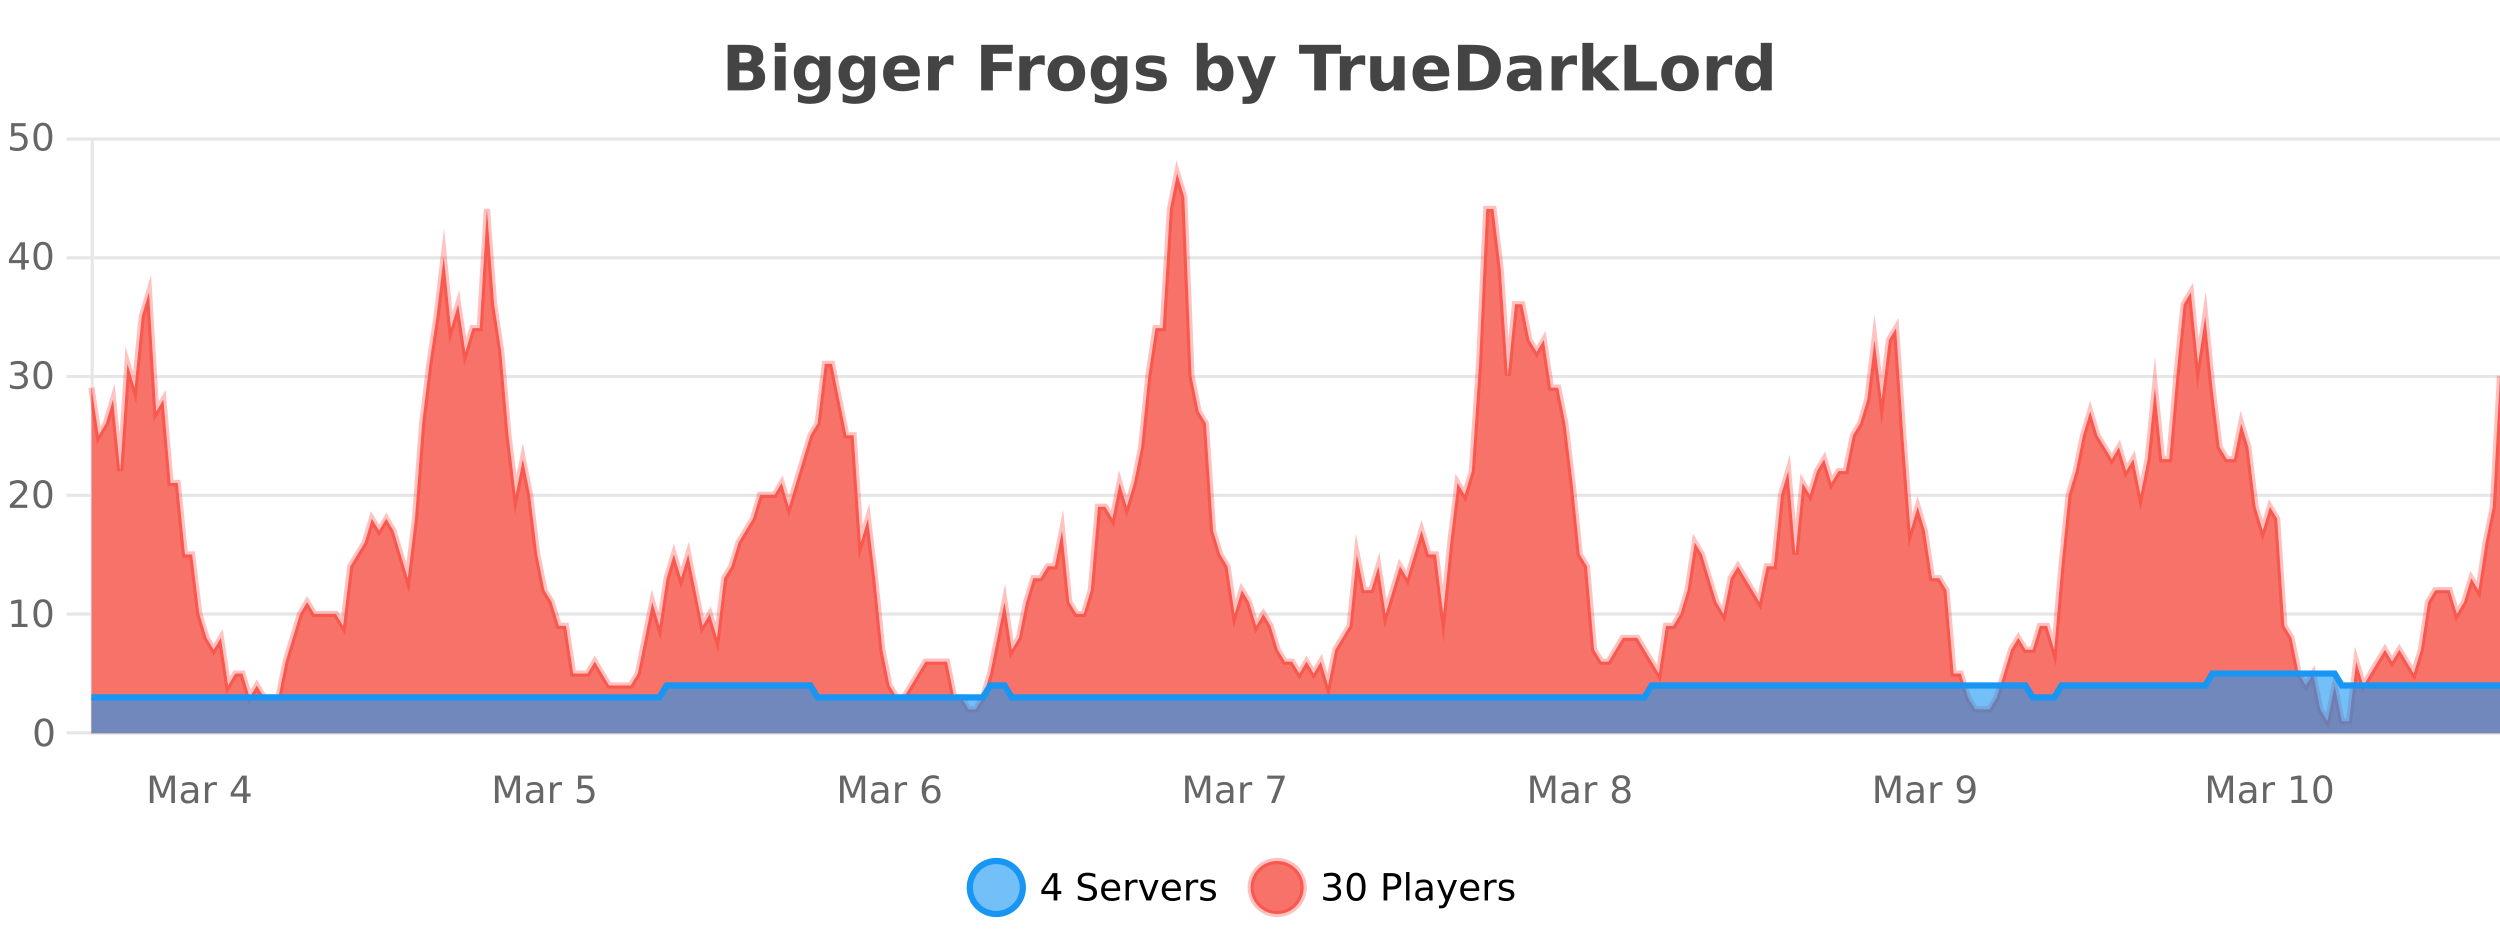 <?xml version="1.0" encoding="UTF-8"?>
<svg xmlns="http://www.w3.org/2000/svg" xmlns:xlink="http://www.w3.org/1999/xlink" width="800pt" height="300pt" viewBox="0 0 800 300" version="1.1">
<defs>
<clipPath id="clip1">
  <path d="M 282 263 L 356 263 L 356 300 L 282 300 Z M 282 263 "/>
</clipPath>
<clipPath id="clip2">
  <path d="M 371 263 L 446 263 L 446 300 L 371 300 Z M 371 263 "/>
</clipPath>
<clipPath id="clip3">
  <path d="M 29.27 55 L 800 55 L 800 234.602 L 29.27 234.602 Z M 29.27 55 "/>
</clipPath>
<clipPath id="clip4">
  <path d="M 28.27 43 L 800 43 L 800 235.602 L 28.27 235.602 Z M 28.27 43 "/>
</clipPath>
<clipPath id="clip5">
  <path d="M 29.27 215 L 800 215 L 800 234.602 L 29.27 234.602 Z M 29.27 215 "/>
</clipPath>
<clipPath id="clip6">
  <path d="M 28.27 187 L 800 187 L 800 235.602 L 28.27 235.602 Z M 28.27 187 "/>
</clipPath>
</defs>
<g id="surface1434346">
<rect x="0" y="0" width="800" height="300" style="fill:rgb(100%,100%,100%);fill-opacity:1;stroke:none;"/>
<path style="fill:none;stroke-width:1;stroke-linecap:butt;stroke-linejoin:miter;stroke:rgb(0%,0%,0%);stroke-opacity:0.098;stroke-miterlimit:10;" d="M 30 234.5 L 800 234.5 "/>
<path style="fill:none;stroke-width:1;stroke-linecap:butt;stroke-linejoin:miter;stroke:rgb(0%,0%,0%);stroke-opacity:0.098;stroke-miterlimit:10;" d="M 21.27 234.5 L 29 234.5 "/>
<path style="fill:none;stroke-width:1;stroke-linecap:butt;stroke-linejoin:miter;stroke:rgb(0%,0%,0%);stroke-opacity:0.098;stroke-miterlimit:10;" d="M 30 196.5 L 800 196.5 "/>
<path style="fill:none;stroke-width:1;stroke-linecap:butt;stroke-linejoin:miter;stroke:rgb(0%,0%,0%);stroke-opacity:0.098;stroke-miterlimit:10;" d="M 21.27 196.5 L 29 196.5 "/>
<path style="fill:none;stroke-width:1;stroke-linecap:butt;stroke-linejoin:miter;stroke:rgb(0%,0%,0%);stroke-opacity:0.098;stroke-miterlimit:10;" d="M 30 158.5 L 800 158.5 "/>
<path style="fill:none;stroke-width:1;stroke-linecap:butt;stroke-linejoin:miter;stroke:rgb(0%,0%,0%);stroke-opacity:0.098;stroke-miterlimit:10;" d="M 21.27 158.5 L 29 158.5 "/>
<path style="fill:none;stroke-width:1;stroke-linecap:butt;stroke-linejoin:miter;stroke:rgb(0%,0%,0%);stroke-opacity:0.098;stroke-miterlimit:10;" d="M 30 120.5 L 800 120.5 "/>
<path style="fill:none;stroke-width:1;stroke-linecap:butt;stroke-linejoin:miter;stroke:rgb(0%,0%,0%);stroke-opacity:0.098;stroke-miterlimit:10;" d="M 21.27 120.5 L 29 120.5 "/>
<path style="fill:none;stroke-width:1;stroke-linecap:butt;stroke-linejoin:miter;stroke:rgb(0%,0%,0%);stroke-opacity:0.098;stroke-miterlimit:10;" d="M 30 82.5 L 800 82.5 "/>
<path style="fill:none;stroke-width:1;stroke-linecap:butt;stroke-linejoin:miter;stroke:rgb(0%,0%,0%);stroke-opacity:0.098;stroke-miterlimit:10;" d="M 21.27 82.5 L 29 82.5 "/>
<path style="fill:none;stroke-width:1;stroke-linecap:butt;stroke-linejoin:miter;stroke:rgb(0%,0%,0%);stroke-opacity:0.098;stroke-miterlimit:10;" d="M 30 44.5 L 800 44.5 "/>
<path style="fill:none;stroke-width:1;stroke-linecap:butt;stroke-linejoin:miter;stroke:rgb(0%,0%,0%);stroke-opacity:0.098;stroke-miterlimit:10;" d="M 21.27 44.5 L 29 44.5 "/>
<path style=" stroke:none;fill-rule:nonzero;fill:rgb(9.02%,58.824%,95.294%);fill-opacity:0.6;" d="M 327.305 284 C 327.305 288.688 323.508 292.484 318.82 292.484 C 314.133 292.484 310.336 288.688 310.336 284 C 310.336 279.312 314.133 275.516 318.82 275.516 C 323.508 275.516 327.305 279.312 327.305 284 Z M 327.305 284 "/>
<g clip-path="url(#clip1)" clip-rule="nonzero">
<path style="fill:none;stroke-width:2;stroke-linecap:butt;stroke-linejoin:miter;stroke:rgb(9.02%,58.824%,95.294%);stroke-opacity:1;stroke-miterlimit:10;" d="M 327.305 284 C 327.305 288.688 323.508 292.484 318.82 292.484 C 314.133 292.484 310.336 288.688 310.336 284 C 310.336 279.312 314.133 275.516 318.82 275.516 C 323.508 275.516 327.305 279.312 327.305 284 Z M 327.305 284 "/>
</g>
<path style=" stroke:none;fill-rule:nonzero;fill:rgb(0%,0%,0%);fill-opacity:1;" d="M 337.164 280.438 L 334.18 285.109 L 337.164 285.109 Z M 336.852 279.406 L 338.352 279.406 L 338.352 285.109 L 339.602 285.109 L 339.602 286.094 L 338.352 286.094 L 338.352 288.156 L 337.164 288.156 L 337.164 286.094 L 333.227 286.094 L 333.227 284.953 Z M 350.508 279.688 L 350.508 280.844 C 350.059 280.637 349.633 280.48 349.227 280.375 C 348.828 280.262 348.449 280.203 348.086 280.203 C 347.438 280.203 346.938 280.328 346.586 280.578 C 346.242 280.828 346.07 281.188 346.07 281.656 C 346.07 282.043 346.184 282.336 346.414 282.531 C 346.641 282.73 347.086 282.887 347.742 283 L 348.445 283.156 C 349.328 283.324 349.98 283.621 350.398 284.047 C 350.824 284.465 351.039 285.027 351.039 285.734 C 351.039 286.59 350.75 287.234 350.18 287.672 C 349.617 288.109 348.781 288.328 347.68 288.328 C 347.273 288.328 346.836 288.281 346.367 288.188 C 345.898 288.094 345.414 287.953 344.914 287.766 L 344.914 286.547 C 345.391 286.82 345.859 287.023 346.32 287.156 C 346.789 287.293 347.242 287.359 347.68 287.359 C 348.355 287.359 348.875 287.23 349.242 286.969 C 349.617 286.699 349.805 286.32 349.805 285.828 C 349.805 285.402 349.668 285.07 349.398 284.828 C 349.137 284.578 348.703 284.398 348.102 284.281 L 347.383 284.141 C 346.496 283.965 345.855 283.688 345.461 283.312 C 345.074 282.938 344.883 282.418 344.883 281.75 C 344.883 280.969 345.152 280.359 345.695 279.922 C 346.234 279.477 346.984 279.25 347.945 279.25 C 348.359 279.25 348.777 279.289 349.195 279.359 C 349.621 279.434 350.059 279.543 350.508 279.688 Z M 358.453 284.609 L 358.453 285.125 L 353.484 285.125 C 353.535 285.875 353.758 286.445 354.156 286.828 C 354.562 287.215 355.117 287.406 355.828 287.406 C 356.242 287.406 356.645 287.359 357.031 287.266 C 357.426 287.164 357.816 287.008 358.203 286.797 L 358.203 287.828 C 357.805 287.984 357.406 288.105 357 288.188 C 356.594 288.281 356.18 288.328 355.766 288.328 C 354.723 288.328 353.895 288.027 353.281 287.422 C 352.664 286.809 352.359 285.98 352.359 284.938 C 352.359 283.867 352.648 283.016 353.234 282.391 C 353.816 281.758 354.598 281.438 355.578 281.438 C 356.461 281.438 357.16 281.727 357.672 282.297 C 358.191 282.859 358.453 283.633 358.453 284.609 Z M 357.375 284.281 C 357.363 283.699 357.195 283.23 356.875 282.875 C 356.551 282.523 356.125 282.344 355.594 282.344 C 354.988 282.344 354.504 282.516 354.141 282.859 C 353.785 283.203 353.582 283.684 353.531 284.297 Z M 364.023 282.594 C 363.898 282.531 363.762 282.484 363.617 282.453 C 363.48 282.414 363.324 282.391 363.148 282.391 C 362.543 282.391 362.074 282.59 361.742 282.984 C 361.418 283.383 361.258 283.953 361.258 284.703 L 361.258 288.156 L 360.18 288.156 L 360.18 281.594 L 361.258 281.594 L 361.258 282.609 C 361.484 282.215 361.781 281.922 362.148 281.734 C 362.512 281.539 362.953 281.438 363.477 281.438 C 363.547 281.438 363.625 281.445 363.711 281.453 C 363.805 281.465 363.902 281.48 364.008 281.5 Z M 364.375 281.594 L 365.516 281.594 L 367.562 287.094 L 369.625 281.594 L 370.766 281.594 L 368.297 288.156 L 366.828 288.156 Z M 377.867 284.609 L 377.867 285.125 L 372.898 285.125 C 372.949 285.875 373.172 286.445 373.57 286.828 C 373.977 287.215 374.531 287.406 375.242 287.406 C 375.656 287.406 376.059 287.359 376.445 287.266 C 376.84 287.164 377.23 287.008 377.617 286.797 L 377.617 287.828 C 377.219 287.984 376.82 288.105 376.414 288.188 C 376.008 288.281 375.594 288.328 375.18 288.328 C 374.137 288.328 373.309 288.027 372.695 287.422 C 372.078 286.809 371.773 285.98 371.773 284.938 C 371.773 283.867 372.062 283.016 372.648 282.391 C 373.23 281.758 374.012 281.438 374.992 281.438 C 375.875 281.438 376.574 281.727 377.086 282.297 C 377.605 282.859 377.867 283.633 377.867 284.609 Z M 376.789 284.281 C 376.777 283.699 376.609 283.23 376.289 282.875 C 375.965 282.523 375.539 282.344 375.008 282.344 C 374.402 282.344 373.918 282.516 373.555 282.859 C 373.199 283.203 372.996 283.684 372.945 284.297 Z M 383.438 282.594 C 383.312 282.531 383.176 282.484 383.031 282.453 C 382.895 282.414 382.738 282.391 382.562 282.391 C 381.957 282.391 381.488 282.59 381.156 282.984 C 380.832 283.383 380.672 283.953 380.672 284.703 L 380.672 288.156 L 379.594 288.156 L 379.594 281.594 L 380.672 281.594 L 380.672 282.609 C 380.898 282.215 381.195 281.922 381.562 281.734 C 381.926 281.539 382.367 281.438 382.891 281.438 C 382.961 281.438 383.039 281.445 383.125 281.453 C 383.219 281.465 383.316 281.48 383.422 281.5 Z M 388.75 281.781 L 388.75 282.812 C 388.445 282.656 388.129 282.543 387.797 282.469 C 387.473 282.387 387.133 282.344 386.781 282.344 C 386.25 282.344 385.848 282.43 385.578 282.594 C 385.305 282.75 385.172 282.996 385.172 283.328 C 385.172 283.578 385.266 283.777 385.453 283.922 C 385.648 284.059 386.039 284.188 386.625 284.312 L 386.984 284.406 C 387.754 284.562 388.301 284.793 388.625 285.094 C 388.945 285.398 389.109 285.812 389.109 286.344 C 389.109 286.961 388.863 287.445 388.375 287.797 C 387.895 288.152 387.234 288.328 386.391 288.328 C 386.035 288.328 385.664 288.289 385.281 288.219 C 384.906 288.156 384.508 288.059 384.094 287.922 L 384.094 286.797 C 384.488 287.008 384.879 287.164 385.266 287.266 C 385.648 287.371 386.035 287.422 386.422 287.422 C 386.922 287.422 387.305 287.34 387.578 287.172 C 387.859 286.996 388 286.746 388 286.422 C 388 286.133 387.898 285.906 387.703 285.75 C 387.504 285.594 387.07 285.445 386.406 285.297 L 386.031 285.219 C 385.363 285.074 384.879 284.855 384.578 284.562 C 384.285 284.273 384.141 283.875 384.141 283.375 C 384.141 282.75 384.359 282.273 384.797 281.938 C 385.234 281.605 385.852 281.438 386.656 281.438 C 387.051 281.438 387.426 281.469 387.781 281.531 C 388.133 281.586 388.457 281.668 388.75 281.781 Z M 328.82 277.016 "/>
<path style=" stroke:none;fill-rule:nonzero;fill:rgb(96.863%,44.706%,40.784%);fill-opacity:1;" d="M 417.172 284 C 417.172 288.688 413.375 292.484 408.688 292.484 C 404 292.484 400.203 288.688 400.203 284 C 400.203 279.312 404 275.516 408.688 275.516 C 413.375 275.516 417.172 279.312 417.172 284 Z M 417.172 284 "/>
<g clip-path="url(#clip2)" clip-rule="nonzero">
<path style="fill:none;stroke-width:2;stroke-linecap:butt;stroke-linejoin:miter;stroke:rgb(100%,4.706%,0%);stroke-opacity:0.247;stroke-miterlimit:10;" d="M 417.172 284 C 417.172 288.688 413.375 292.484 408.688 292.484 C 404 292.484 400.203 288.688 400.203 284 C 400.203 279.312 404 275.516 408.688 275.516 C 413.375 275.516 417.172 279.312 417.172 284 Z M 417.172 284 "/>
</g>
<path style=" stroke:none;fill-rule:nonzero;fill:rgb(0%,0%,0%);fill-opacity:1;" d="M 427.375 283.438 C 427.938 283.562 428.375 283.82 428.688 284.203 C 429.008 284.578 429.172 285.047 429.172 285.609 C 429.172 286.477 428.875 287.148 428.281 287.625 C 427.688 288.094 426.844 288.328 425.75 288.328 C 425.383 288.328 425.004 288.289 424.609 288.219 C 424.223 288.148 423.828 288.039 423.422 287.891 L 423.422 286.75 C 423.742 286.938 424.098 287.086 424.484 287.188 C 424.879 287.281 425.289 287.328 425.719 287.328 C 426.457 287.328 427.02 287.184 427.406 286.891 C 427.801 286.602 428 286.172 428 285.609 C 428 285.102 427.816 284.699 427.453 284.406 C 427.086 284.117 426.586 283.969 425.953 283.969 L 424.922 283.969 L 424.922 283 L 426 283 C 426.57 283 427.016 282.887 427.328 282.656 C 427.641 282.418 427.797 282.078 427.797 281.641 C 427.797 281.195 427.633 280.852 427.312 280.609 C 427 280.371 426.547 280.25 425.953 280.25 C 425.617 280.25 425.266 280.289 424.891 280.359 C 424.523 280.422 424.117 280.527 423.672 280.672 L 423.672 279.625 C 424.129 279.5 424.551 279.406 424.938 279.344 C 425.332 279.281 425.703 279.25 426.047 279.25 C 426.953 279.25 427.664 279.453 428.188 279.859 C 428.707 280.266 428.969 280.82 428.969 281.516 C 428.969 282.008 428.828 282.418 428.547 282.75 C 428.273 283.086 427.883 283.312 427.375 283.438 Z M 433.949 280.188 C 433.344 280.188 432.887 280.492 432.574 281.094 C 432.27 281.688 432.121 282.59 432.121 283.797 C 432.121 284.996 432.27 285.898 432.574 286.5 C 432.887 287.094 433.344 287.391 433.949 287.391 C 434.562 287.391 435.02 287.094 435.324 286.5 C 435.637 285.898 435.793 284.996 435.793 283.797 C 435.793 282.59 435.637 281.688 435.324 281.094 C 435.02 280.492 434.562 280.188 433.949 280.188 Z M 433.949 279.25 C 434.926 279.25 435.676 279.641 436.199 280.422 C 436.719 281.195 436.98 282.32 436.98 283.797 C 436.98 285.266 436.719 286.391 436.199 287.172 C 435.676 287.945 434.926 288.328 433.949 288.328 C 432.969 288.328 432.219 287.945 431.699 287.172 C 431.188 286.391 430.934 285.266 430.934 283.797 C 430.934 282.32 431.188 281.195 431.699 280.422 C 432.219 279.641 432.969 279.25 433.949 279.25 Z M 443.945 280.375 L 443.945 283.672 L 445.43 283.672 C 445.98 283.672 446.406 283.531 446.711 283.25 C 447.012 282.961 447.164 282.547 447.164 282.016 C 447.164 281.496 447.012 281.094 446.711 280.812 C 446.406 280.523 445.98 280.375 445.43 280.375 Z M 442.758 279.406 L 445.43 279.406 C 446.418 279.406 447.164 279.633 447.664 280.078 C 448.164 280.516 448.414 281.164 448.414 282.016 C 448.414 282.883 448.164 283.539 447.664 283.984 C 447.164 284.422 446.418 284.641 445.43 284.641 L 443.945 284.641 L 443.945 288.156 L 442.758 288.156 Z M 449.945 279.031 L 451.023 279.031 L 451.023 288.156 L 449.945 288.156 Z M 456.266 284.859 C 455.398 284.859 454.797 284.961 454.453 285.156 C 454.117 285.355 453.953 285.695 453.953 286.172 C 453.953 286.559 454.078 286.867 454.328 287.094 C 454.586 287.312 454.93 287.422 455.359 287.422 C 455.961 287.422 456.441 287.215 456.797 286.797 C 457.16 286.371 457.344 285.805 457.344 285.094 L 457.344 284.859 Z M 458.422 284.406 L 458.422 288.156 L 457.344 288.156 L 457.344 287.156 C 457.094 287.555 456.785 287.852 456.422 288.047 C 456.055 288.234 455.609 288.328 455.078 288.328 C 454.398 288.328 453.863 288.141 453.469 287.766 C 453.07 287.383 452.875 286.875 452.875 286.25 C 452.875 285.512 453.117 284.953 453.609 284.578 C 454.109 284.203 454.848 284.016 455.828 284.016 L 457.344 284.016 L 457.344 283.906 C 457.344 283.406 457.176 283.023 456.844 282.75 C 456.52 282.48 456.066 282.344 455.484 282.344 C 455.109 282.344 454.738 282.391 454.375 282.484 C 454.02 282.578 453.68 282.715 453.359 282.891 L 453.359 281.891 C 453.754 281.734 454.133 281.621 454.5 281.547 C 454.875 281.477 455.238 281.438 455.594 281.438 C 456.539 281.438 457.25 281.684 457.719 282.172 C 458.188 282.664 458.422 283.406 458.422 284.406 Z M 463.367 288.766 C 463.062 289.547 462.766 290.055 462.477 290.297 C 462.184 290.535 461.797 290.656 461.32 290.656 L 460.461 290.656 L 460.461 289.75 L 461.086 289.75 C 461.387 289.75 461.617 289.676 461.773 289.531 C 461.938 289.395 462.121 289.066 462.32 288.547 L 462.523 288.047 L 459.867 281.594 L 461.008 281.594 L 463.055 286.719 L 465.117 281.594 L 466.258 281.594 Z M 473.359 284.609 L 473.359 285.125 L 468.391 285.125 C 468.441 285.875 468.664 286.445 469.062 286.828 C 469.469 287.215 470.023 287.406 470.734 287.406 C 471.148 287.406 471.551 287.359 471.938 287.266 C 472.332 287.164 472.723 287.008 473.109 286.797 L 473.109 287.828 C 472.711 287.984 472.312 288.105 471.906 288.188 C 471.5 288.281 471.086 288.328 470.672 288.328 C 469.629 288.328 468.801 288.027 468.188 287.422 C 467.57 286.809 467.266 285.98 467.266 284.938 C 467.266 283.867 467.555 283.016 468.141 282.391 C 468.723 281.758 469.504 281.438 470.484 281.438 C 471.367 281.438 472.066 281.727 472.578 282.297 C 473.098 282.859 473.359 283.633 473.359 284.609 Z M 472.281 284.281 C 472.27 283.699 472.102 283.23 471.781 282.875 C 471.457 282.523 471.031 282.344 470.5 282.344 C 469.895 282.344 469.41 282.516 469.047 282.859 C 468.691 283.203 468.488 283.684 468.438 284.297 Z M 478.93 282.594 C 478.805 282.531 478.668 282.484 478.523 282.453 C 478.387 282.414 478.23 282.391 478.055 282.391 C 477.449 282.391 476.98 282.59 476.648 282.984 C 476.324 283.383 476.164 283.953 476.164 284.703 L 476.164 288.156 L 475.086 288.156 L 475.086 281.594 L 476.164 281.594 L 476.164 282.609 C 476.391 282.215 476.688 281.922 477.055 281.734 C 477.418 281.539 477.859 281.438 478.383 281.438 C 478.453 281.438 478.531 281.445 478.617 281.453 C 478.711 281.465 478.809 281.48 478.914 281.5 Z M 484.242 281.781 L 484.242 282.812 C 483.938 282.656 483.621 282.543 483.289 282.469 C 482.965 282.387 482.625 282.344 482.273 282.344 C 481.742 282.344 481.34 282.43 481.07 282.594 C 480.797 282.75 480.664 282.996 480.664 283.328 C 480.664 283.578 480.758 283.777 480.945 283.922 C 481.141 284.059 481.531 284.188 482.117 284.312 L 482.477 284.406 C 483.246 284.562 483.793 284.793 484.117 285.094 C 484.438 285.398 484.602 285.812 484.602 286.344 C 484.602 286.961 484.355 287.445 483.867 287.797 C 483.387 288.152 482.727 288.328 481.883 288.328 C 481.527 288.328 481.156 288.289 480.773 288.219 C 480.398 288.156 480 288.059 479.586 287.922 L 479.586 286.797 C 479.98 287.008 480.371 287.164 480.758 287.266 C 481.141 287.371 481.527 287.422 481.914 287.422 C 482.414 287.422 482.797 287.34 483.07 287.172 C 483.352 286.996 483.492 286.746 483.492 286.422 C 483.492 286.133 483.391 285.906 483.195 285.75 C 482.996 285.594 482.562 285.445 481.898 285.297 L 481.523 285.219 C 480.855 285.074 480.371 284.855 480.07 284.562 C 479.777 284.273 479.633 283.875 479.633 283.375 C 479.633 282.75 479.852 282.273 480.289 281.938 C 480.727 281.605 481.344 281.438 482.148 281.438 C 482.543 281.438 482.918 281.469 483.273 281.531 C 483.625 281.586 483.949 281.668 484.242 281.781 Z M 418.688 277.016 "/>
<path style=" stroke:none;fill-rule:nonzero;fill:rgb(26.667%,26.667%,26.667%);fill-opacity:1;" d="M 238.672 19.984 C 239.266 19.984 239.711 19.855 240.016 19.594 C 240.328 19.336 240.484 18.949 240.484 18.438 C 240.484 17.938 240.328 17.559 240.016 17.297 C 239.711 17.039 239.266 16.906 238.672 16.906 L 236.594 16.906 L 236.594 19.984 Z M 238.797 26.359 C 239.555 26.359 240.125 26.203 240.5 25.891 C 240.883 25.57 241.078 25.086 241.078 24.438 C 241.078 23.805 240.891 23.328 240.516 23.016 C 240.141 22.703 239.566 22.547 238.797 22.547 L 236.594 22.547 L 236.594 26.359 Z M 242.297 21.125 C 243.109 21.355 243.734 21.789 244.172 22.422 C 244.617 23.047 244.844 23.82 244.844 24.734 C 244.844 26.141 244.363 27.195 243.406 27.891 C 242.457 28.578 241.016 28.922 239.078 28.922 L 232.844 28.922 L 232.844 14.344 L 238.484 14.344 C 240.504 14.344 241.969 14.652 242.875 15.266 C 243.789 15.871 244.25 16.852 244.25 18.203 C 244.25 18.914 244.082 19.516 243.75 20.016 C 243.414 20.508 242.93 20.875 242.297 21.125 Z M 247.93 17.984 L 251.414 17.984 L 251.414 28.922 L 247.93 28.922 Z M 247.93 13.719 L 251.414 13.719 L 251.414 16.578 L 247.93 16.578 Z M 262.227 27.062 C 261.746 27.699 261.215 28.168 260.633 28.469 C 260.047 28.773 259.375 28.922 258.617 28.922 C 257.281 28.922 256.18 28.398 255.305 27.344 C 254.438 26.293 254.008 24.953 254.008 23.328 C 254.008 21.695 254.438 20.355 255.305 19.312 C 256.18 18.262 257.281 17.734 258.617 17.734 C 259.375 17.734 260.047 17.887 260.633 18.188 C 261.215 18.492 261.746 18.965 262.227 19.609 L 262.227 17.984 L 265.742 17.984 L 265.742 27.812 C 265.742 29.57 265.184 30.914 264.07 31.844 C 262.965 32.77 261.355 33.234 259.242 33.234 C 258.562 33.234 257.902 33.18 257.258 33.078 C 256.621 32.973 255.98 32.816 255.336 32.609 L 255.336 29.875 C 255.949 30.227 256.547 30.488 257.133 30.656 C 257.715 30.832 258.305 30.922 258.898 30.922 C 260.043 30.922 260.883 30.672 261.414 30.172 C 261.953 29.672 262.227 28.887 262.227 27.812 Z M 259.914 20.266 C 259.195 20.266 258.633 20.531 258.227 21.062 C 257.82 21.594 257.617 22.352 257.617 23.328 C 257.617 24.328 257.809 25.09 258.195 25.609 C 258.59 26.121 259.164 26.375 259.914 26.375 C 260.641 26.375 261.211 26.109 261.617 25.578 C 262.023 25.047 262.227 24.297 262.227 23.328 C 262.227 22.352 262.023 21.594 261.617 21.062 C 261.211 20.531 260.641 20.266 259.914 20.266 Z M 276.539 27.062 C 276.059 27.699 275.527 28.168 274.945 28.469 C 274.359 28.773 273.688 28.922 272.93 28.922 C 271.594 28.922 270.492 28.398 269.617 27.344 C 268.75 26.293 268.32 24.953 268.32 23.328 C 268.32 21.695 268.75 20.355 269.617 19.312 C 270.492 18.262 271.594 17.734 272.93 17.734 C 273.688 17.734 274.359 17.887 274.945 18.188 C 275.527 18.492 276.059 18.965 276.539 19.609 L 276.539 17.984 L 280.055 17.984 L 280.055 27.812 C 280.055 29.57 279.496 30.914 278.383 31.844 C 277.277 32.77 275.668 33.234 273.555 33.234 C 272.875 33.234 272.215 33.18 271.57 33.078 C 270.934 32.973 270.293 32.816 269.648 32.609 L 269.648 29.875 C 270.262 30.227 270.859 30.488 271.445 30.656 C 272.027 30.832 272.617 30.922 273.211 30.922 C 274.355 30.922 275.195 30.672 275.727 30.172 C 276.266 29.672 276.539 28.887 276.539 27.812 Z M 274.227 20.266 C 273.508 20.266 272.945 20.531 272.539 21.062 C 272.133 21.594 271.93 22.352 271.93 23.328 C 271.93 24.328 272.121 25.09 272.508 25.609 C 272.902 26.121 273.477 26.375 274.227 26.375 C 274.953 26.375 275.523 26.109 275.93 25.578 C 276.336 25.047 276.539 24.297 276.539 23.328 C 276.539 22.352 276.336 21.594 275.93 21.062 C 275.523 20.531 274.953 20.266 274.227 20.266 Z M 294.328 23.422 L 294.328 24.422 L 286.156 24.422 C 286.238 25.246 286.535 25.859 287.047 26.266 C 287.555 26.672 288.266 26.875 289.172 26.875 C 289.91 26.875 290.664 26.766 291.438 26.547 C 292.207 26.328 293 26 293.812 25.562 L 293.812 28.25 C 292.988 28.562 292.16 28.797 291.328 28.953 C 290.504 29.117 289.68 29.203 288.859 29.203 C 286.879 29.203 285.336 28.703 284.234 27.703 C 283.141 26.695 282.594 25.281 282.594 23.469 C 282.594 21.68 283.129 20.273 284.203 19.25 C 285.285 18.23 286.77 17.719 288.656 17.719 C 290.375 17.719 291.75 18.242 292.781 19.281 C 293.812 20.312 294.328 21.695 294.328 23.422 Z M 290.734 22.266 C 290.734 21.602 290.539 21.062 290.156 20.656 C 289.77 20.25 289.266 20.047 288.641 20.047 C 287.961 20.047 287.41 20.242 286.984 20.625 C 286.566 21 286.305 21.547 286.203 22.266 Z M 305.109 20.969 C 304.797 20.824 304.488 20.719 304.188 20.656 C 303.883 20.586 303.582 20.547 303.281 20.547 C 302.375 20.547 301.676 20.836 301.188 21.406 C 300.707 21.98 300.469 22.805 300.469 23.875 L 300.469 28.922 L 296.984 28.922 L 296.984 17.984 L 300.469 17.984 L 300.469 19.781 C 300.914 19.062 301.43 18.543 302.016 18.219 C 302.598 17.887 303.297 17.719 304.109 17.719 C 304.234 17.719 304.363 17.727 304.5 17.734 C 304.633 17.746 304.832 17.766 305.094 17.797 Z M 313.969 14.344 L 324.109 14.344 L 324.109 17.188 L 317.719 17.188 L 317.719 19.891 L 323.734 19.891 L 323.734 22.734 L 317.719 22.734 L 317.719 28.922 L 313.969 28.922 Z M 334.32 20.969 C 334.008 20.824 333.699 20.719 333.398 20.656 C 333.094 20.586 332.793 20.547 332.492 20.547 C 331.586 20.547 330.887 20.836 330.398 21.406 C 329.918 21.98 329.68 22.805 329.68 23.875 L 329.68 28.922 L 326.195 28.922 L 326.195 17.984 L 329.68 17.984 L 329.68 19.781 C 330.125 19.062 330.641 18.543 331.227 18.219 C 331.809 17.887 332.508 17.719 333.32 17.719 C 333.445 17.719 333.574 17.727 333.711 17.734 C 333.844 17.746 334.043 17.766 334.305 17.797 Z M 341.258 20.219 C 340.477 20.219 339.883 20.5 339.477 21.062 C 339.07 21.617 338.867 22.418 338.867 23.469 C 338.867 24.512 339.07 25.312 339.477 25.875 C 339.883 26.43 340.477 26.703 341.258 26.703 C 342.016 26.703 342.594 26.43 342.992 25.875 C 343.398 25.312 343.602 24.512 343.602 23.469 C 343.602 22.418 343.398 21.617 342.992 21.062 C 342.594 20.5 342.016 20.219 341.258 20.219 Z M 341.258 17.719 C 343.133 17.719 344.594 18.23 345.648 19.25 C 346.711 20.262 347.242 21.668 347.242 23.469 C 347.242 25.262 346.711 26.668 345.648 27.688 C 344.594 28.699 343.133 29.203 341.258 29.203 C 339.359 29.203 337.883 28.699 336.82 27.688 C 335.758 26.668 335.227 25.262 335.227 23.469 C 335.227 21.668 335.758 20.262 336.82 19.25 C 337.883 18.23 339.359 17.719 341.258 17.719 Z M 357.234 27.062 C 356.754 27.699 356.223 28.168 355.641 28.469 C 355.055 28.773 354.383 28.922 353.625 28.922 C 352.289 28.922 351.188 28.398 350.312 27.344 C 349.445 26.293 349.016 24.953 349.016 23.328 C 349.016 21.695 349.445 20.355 350.312 19.312 C 351.188 18.262 352.289 17.734 353.625 17.734 C 354.383 17.734 355.055 17.887 355.641 18.188 C 356.223 18.492 356.754 18.965 357.234 19.609 L 357.234 17.984 L 360.75 17.984 L 360.75 27.812 C 360.75 29.57 360.191 30.914 359.078 31.844 C 357.973 32.77 356.363 33.234 354.25 33.234 C 353.57 33.234 352.91 33.18 352.266 33.078 C 351.629 32.973 350.988 32.816 350.344 32.609 L 350.344 29.875 C 350.957 30.227 351.555 30.488 352.141 30.656 C 352.723 30.832 353.312 30.922 353.906 30.922 C 355.051 30.922 355.891 30.672 356.422 30.172 C 356.961 29.672 357.234 28.887 357.234 27.812 Z M 354.922 20.266 C 354.203 20.266 353.641 20.531 353.234 21.062 C 352.828 21.594 352.625 22.352 352.625 23.328 C 352.625 24.328 352.816 25.09 353.203 25.609 C 353.598 26.121 354.172 26.375 354.922 26.375 C 355.648 26.375 356.219 26.109 356.625 25.578 C 357.031 25.047 357.234 24.297 357.234 23.328 C 357.234 22.352 357.031 21.594 356.625 21.062 C 356.219 20.531 355.648 20.266 354.922 20.266 Z M 372.645 18.328 L 372.645 20.984 C 371.902 20.672 371.184 20.438 370.488 20.281 C 369.789 20.125 369.129 20.047 368.504 20.047 C 367.848 20.047 367.355 20.133 367.035 20.297 C 366.711 20.465 366.551 20.719 366.551 21.062 C 366.551 21.344 366.668 21.559 366.91 21.703 C 367.16 21.852 367.598 21.961 368.223 22.031 L 368.848 22.125 C 370.637 22.355 371.84 22.73 372.457 23.25 C 373.07 23.773 373.379 24.59 373.379 25.703 C 373.379 26.871 372.945 27.746 372.082 28.328 C 371.227 28.914 369.949 29.203 368.254 29.203 C 367.523 29.203 366.773 29.145 366.004 29.031 C 365.23 28.918 364.441 28.746 363.629 28.516 L 363.629 25.859 C 364.324 26.203 365.039 26.461 365.77 26.625 C 366.496 26.793 367.242 26.875 368.004 26.875 C 368.691 26.875 369.207 26.781 369.551 26.594 C 369.895 26.406 370.066 26.125 370.066 25.75 C 370.066 25.438 369.945 25.211 369.707 25.062 C 369.465 24.906 368.992 24.789 368.285 24.703 L 367.676 24.625 C 366.113 24.43 365.02 24.07 364.395 23.547 C 363.77 23.016 363.457 22.215 363.457 21.141 C 363.457 19.984 363.852 19.125 364.645 18.562 C 365.445 18 366.664 17.719 368.301 17.719 C 368.945 17.719 369.621 17.773 370.332 17.875 C 371.039 17.969 371.809 18.121 372.645 18.328 Z M 388.793 26.672 C 389.543 26.672 390.113 26.402 390.512 25.859 C 390.906 25.309 391.105 24.512 391.105 23.469 C 391.105 22.43 390.906 21.637 390.512 21.094 C 390.113 20.543 389.543 20.266 388.793 20.266 C 388.043 20.266 387.465 20.543 387.059 21.094 C 386.66 21.637 386.465 22.43 386.465 23.469 C 386.465 24.5 386.66 25.293 387.059 25.844 C 387.465 26.398 388.043 26.672 388.793 26.672 Z M 386.465 19.578 C 386.953 18.945 387.488 18.477 388.074 18.172 C 388.656 17.871 389.328 17.719 390.09 17.719 C 391.441 17.719 392.551 18.258 393.418 19.328 C 394.281 20.402 394.715 21.781 394.715 23.469 C 394.715 25.148 394.281 26.523 393.418 27.594 C 392.551 28.668 391.441 29.203 390.09 29.203 C 389.328 29.203 388.656 29.051 388.074 28.75 C 387.488 28.449 386.953 27.98 386.465 27.344 L 386.465 28.922 L 382.98 28.922 L 382.98 13.719 L 386.465 13.719 Z M 395.859 17.984 L 399.344 17.984 L 402.297 25.406 L 404.797 17.984 L 408.281 17.984 L 403.688 29.953 C 403.227 31.172 402.688 32.02 402.062 32.5 C 401.445 32.988 400.641 33.234 399.641 33.234 L 397.609 33.234 L 397.609 30.938 L 398.703 30.938 C 399.297 30.938 399.727 30.844 400 30.656 C 400.27 30.469 400.477 30.129 400.625 29.641 L 400.734 29.344 Z M 415.703 14.344 L 429.141 14.344 L 429.141 17.188 L 424.312 17.188 L 424.312 28.922 L 420.547 28.922 L 420.547 17.188 L 415.703 17.188 Z M 436.867 20.969 C 436.555 20.824 436.246 20.719 435.945 20.656 C 435.641 20.586 435.34 20.547 435.039 20.547 C 434.133 20.547 433.434 20.836 432.945 21.406 C 432.465 21.98 432.227 22.805 432.227 23.875 L 432.227 28.922 L 428.742 28.922 L 428.742 17.984 L 432.227 17.984 L 432.227 19.781 C 432.672 19.062 433.188 18.543 433.773 18.219 C 434.355 17.887 435.055 17.719 435.867 17.719 C 435.992 17.719 436.121 17.727 436.258 17.734 C 436.391 17.746 436.59 17.766 436.852 17.797 Z M 438.48 24.656 L 438.48 17.984 L 441.996 17.984 L 441.996 19.078 C 441.996 19.672 441.988 20.418 441.98 21.312 C 441.98 22.211 441.98 22.805 441.98 23.094 C 441.98 23.98 442 24.617 442.043 25 C 442.094 25.387 442.172 25.668 442.277 25.844 C 442.422 26.074 442.609 26.25 442.84 26.375 C 443.066 26.5 443.332 26.562 443.637 26.562 C 444.363 26.562 444.938 26.281 445.355 25.719 C 445.77 25.156 445.98 24.383 445.98 23.391 L 445.98 17.984 L 449.48 17.984 L 449.48 28.922 L 445.98 28.922 L 445.98 27.344 C 445.449 27.98 444.887 28.449 444.293 28.75 C 443.707 29.051 443.062 29.203 442.355 29.203 C 441.094 29.203 440.129 28.82 439.465 28.047 C 438.809 27.266 438.48 26.137 438.48 24.656 Z M 463.75 23.422 L 463.75 24.422 L 455.578 24.422 C 455.66 25.246 455.957 25.859 456.469 26.266 C 456.977 26.672 457.688 26.875 458.594 26.875 C 459.332 26.875 460.086 26.766 460.859 26.547 C 461.629 26.328 462.422 26 463.234 25.562 L 463.234 28.25 C 462.41 28.562 461.582 28.797 460.75 28.953 C 459.926 29.117 459.102 29.203 458.281 29.203 C 456.301 29.203 454.758 28.703 453.656 27.703 C 452.562 26.695 452.016 25.281 452.016 23.469 C 452.016 21.68 452.551 20.273 453.625 19.25 C 454.707 18.23 456.191 17.719 458.078 17.719 C 459.797 17.719 461.172 18.242 462.203 19.281 C 463.234 20.312 463.75 21.695 463.75 23.422 Z M 460.156 22.266 C 460.156 21.602 459.961 21.062 459.578 20.656 C 459.191 20.25 458.688 20.047 458.062 20.047 C 457.383 20.047 456.832 20.242 456.406 20.625 C 455.988 21 455.727 21.547 455.625 22.266 Z M 470.312 17.188 L 470.312 26.078 L 471.656 26.078 C 473.195 26.078 474.375 25.699 475.188 24.938 C 476 24.18 476.406 23.07 476.406 21.609 C 476.406 20.172 476 19.078 475.188 18.328 C 474.383 17.57 473.207 17.188 471.656 17.188 Z M 466.562 14.344 L 470.516 14.344 C 472.734 14.344 474.383 14.5 475.469 14.812 C 476.551 15.125 477.477 15.664 478.25 16.422 C 478.938 17.078 479.445 17.84 479.781 18.703 C 480.113 19.559 480.281 20.527 480.281 21.609 C 480.281 22.715 480.113 23.699 479.781 24.562 C 479.445 25.43 478.938 26.188 478.25 26.844 C 477.469 27.594 476.531 28.133 475.438 28.453 C 474.344 28.766 472.703 28.922 470.516 28.922 L 466.562 28.922 Z M 487.898 24 C 487.168 24 486.621 24.125 486.258 24.375 C 485.891 24.617 485.711 24.98 485.711 25.469 C 485.711 25.906 485.855 26.25 486.148 26.5 C 486.449 26.75 486.859 26.875 487.383 26.875 C 488.039 26.875 488.59 26.641 489.039 26.172 C 489.496 25.703 489.727 25.117 489.727 24.406 L 489.727 24 Z M 493.242 22.688 L 493.242 28.922 L 489.727 28.922 L 489.727 27.297 C 489.258 27.965 488.727 28.449 488.133 28.75 C 487.547 29.051 486.836 29.203 485.992 29.203 C 484.867 29.203 483.949 28.875 483.242 28.219 C 482.531 27.555 482.18 26.695 482.18 25.641 C 482.18 24.359 482.617 23.422 483.492 22.828 C 484.375 22.227 485.766 21.922 487.664 21.922 L 489.727 21.922 L 489.727 21.641 C 489.727 21.09 489.508 20.688 489.07 20.438 C 488.633 20.18 487.949 20.047 487.023 20.047 C 486.273 20.047 485.574 20.125 484.93 20.281 C 484.281 20.43 483.684 20.648 483.133 20.938 L 483.133 18.281 C 483.883 18.094 484.633 17.953 485.383 17.859 C 486.141 17.766 486.902 17.719 487.664 17.719 C 489.633 17.719 491.055 18.109 491.93 18.891 C 492.805 19.664 493.242 20.93 493.242 22.688 Z M 504.633 20.969 C 504.32 20.824 504.012 20.719 503.711 20.656 C 503.406 20.586 503.105 20.547 502.805 20.547 C 501.898 20.547 501.199 20.836 500.711 21.406 C 500.23 21.98 499.992 22.805 499.992 23.875 L 499.992 28.922 L 496.508 28.922 L 496.508 17.984 L 499.992 17.984 L 499.992 19.781 C 500.438 19.062 500.953 18.543 501.539 18.219 C 502.121 17.887 502.82 17.719 503.633 17.719 C 503.758 17.719 503.887 17.727 504.023 17.734 C 504.156 17.746 504.355 17.766 504.617 17.797 Z M 506.367 13.719 L 509.852 13.719 L 509.852 22 L 513.883 17.984 L 517.945 17.984 L 512.602 23 L 518.367 28.922 L 514.117 28.922 L 509.852 24.359 L 509.852 28.922 L 506.367 28.922 Z M 519.828 14.344 L 523.578 14.344 L 523.578 26.078 L 530.188 26.078 L 530.188 28.922 L 519.828 28.922 Z M 537.617 20.219 C 536.836 20.219 536.242 20.5 535.836 21.062 C 535.43 21.617 535.227 22.418 535.227 23.469 C 535.227 24.512 535.43 25.312 535.836 25.875 C 536.242 26.43 536.836 26.703 537.617 26.703 C 538.375 26.703 538.953 26.43 539.352 25.875 C 539.758 25.312 539.961 24.512 539.961 23.469 C 539.961 22.418 539.758 21.617 539.352 21.062 C 538.953 20.5 538.375 20.219 537.617 20.219 Z M 537.617 17.719 C 539.492 17.719 540.953 18.23 542.008 19.25 C 543.07 20.262 543.602 21.668 543.602 23.469 C 543.602 25.262 543.07 26.668 542.008 27.688 C 540.953 28.699 539.492 29.203 537.617 29.203 C 535.719 29.203 534.242 28.699 533.18 27.688 C 532.117 26.668 531.586 25.262 531.586 23.469 C 531.586 21.668 532.117 20.262 533.18 19.25 C 534.242 18.23 535.719 17.719 537.617 17.719 Z M 554.281 20.969 C 553.969 20.824 553.66 20.719 553.359 20.656 C 553.055 20.586 552.754 20.547 552.453 20.547 C 551.547 20.547 550.848 20.836 550.359 21.406 C 549.879 21.98 549.641 22.805 549.641 23.875 L 549.641 28.922 L 546.156 28.922 L 546.156 17.984 L 549.641 17.984 L 549.641 19.781 C 550.086 19.062 550.602 18.543 551.188 18.219 C 551.77 17.887 552.469 17.719 553.281 17.719 C 553.406 17.719 553.535 17.727 553.672 17.734 C 553.805 17.746 554.004 17.766 554.266 17.797 Z M 563.453 19.578 L 563.453 13.719 L 566.969 13.719 L 566.969 28.922 L 563.453 28.922 L 563.453 27.344 C 562.973 27.992 562.441 28.465 561.859 28.766 C 561.273 29.055 560.602 29.203 559.844 29.203 C 558.5 29.203 557.395 28.668 556.531 27.594 C 555.664 26.523 555.234 25.148 555.234 23.469 C 555.234 21.781 555.664 20.402 556.531 19.328 C 557.395 18.258 558.5 17.719 559.844 17.719 C 560.602 17.719 561.273 17.871 561.859 18.172 C 562.441 18.477 562.973 18.945 563.453 19.578 Z M 561.141 26.672 C 561.891 26.672 562.461 26.402 562.859 25.859 C 563.254 25.309 563.453 24.512 563.453 23.469 C 563.453 22.43 563.254 21.637 562.859 21.094 C 562.461 20.543 561.891 20.266 561.141 20.266 C 560.398 20.266 559.832 20.543 559.438 21.094 C 559.039 21.637 558.844 22.43 558.844 23.469 C 558.844 24.512 559.039 25.309 559.438 25.859 C 559.832 26.402 560.398 26.672 561.141 26.672 Z M 231 10.359 "/>
<path style="fill:none;stroke-width:1;stroke-linecap:butt;stroke-linejoin:miter;stroke:rgb(0%,0%,0%);stroke-opacity:0.098;stroke-miterlimit:10;" d="M 29 234.5 L 801 234.5 "/>
<path style=" stroke:none;fill-rule:nonzero;fill:rgb(40%,40%,40%);fill-opacity:1;" d="M 47.953 248.203 L 49.719 248.203 L 51.953 254.156 L 54.203 248.203 L 55.969 248.203 L 55.969 256.953 L 54.812 256.953 L 54.812 249.266 L 52.547 255.266 L 51.359 255.266 L 49.109 249.266 L 49.109 256.953 L 47.953 256.953 Z M 61.242 253.656 C 60.375 253.656 59.773 253.758 59.43 253.953 C 59.094 254.152 58.93 254.492 58.93 254.969 C 58.93 255.355 59.055 255.664 59.305 255.891 C 59.562 256.109 59.906 256.219 60.336 256.219 C 60.938 256.219 61.418 256.012 61.773 255.594 C 62.137 255.168 62.32 254.602 62.32 253.891 L 62.32 253.656 Z M 63.398 253.203 L 63.398 256.953 L 62.32 256.953 L 62.32 255.953 C 62.07 256.352 61.762 256.648 61.398 256.844 C 61.031 257.031 60.586 257.125 60.055 257.125 C 59.375 257.125 58.84 256.938 58.445 256.562 C 58.047 256.18 57.852 255.672 57.852 255.047 C 57.852 254.309 58.094 253.75 58.586 253.375 C 59.086 253 59.824 252.812 60.805 252.812 L 62.32 252.812 L 62.32 252.703 C 62.32 252.203 62.152 251.82 61.82 251.547 C 61.496 251.277 61.043 251.141 60.461 251.141 C 60.086 251.141 59.715 251.188 59.352 251.281 C 58.996 251.375 58.656 251.512 58.336 251.688 L 58.336 250.688 C 58.73 250.531 59.109 250.418 59.477 250.344 C 59.852 250.273 60.215 250.234 60.57 250.234 C 61.516 250.234 62.227 250.48 62.695 250.969 C 63.164 251.461 63.398 252.203 63.398 253.203 Z M 69.426 251.391 C 69.301 251.328 69.164 251.281 69.02 251.25 C 68.883 251.211 68.727 251.188 68.551 251.188 C 67.945 251.188 67.477 251.387 67.145 251.781 C 66.82 252.18 66.66 252.75 66.66 253.5 L 66.66 256.953 L 65.582 256.953 L 65.582 250.391 L 66.66 250.391 L 66.66 251.406 C 66.887 251.012 67.184 250.719 67.551 250.531 C 67.914 250.336 68.355 250.234 68.879 250.234 C 68.949 250.234 69.027 250.242 69.113 250.25 C 69.207 250.262 69.305 250.277 69.41 250.297 Z M 77.766 249.234 L 74.781 253.906 L 77.766 253.906 Z M 77.453 248.203 L 78.953 248.203 L 78.953 253.906 L 80.203 253.906 L 80.203 254.891 L 78.953 254.891 L 78.953 256.953 L 77.766 256.953 L 77.766 254.891 L 73.828 254.891 L 73.828 253.75 Z M 46.781 245.816 "/>
<path style=" stroke:none;fill-rule:nonzero;fill:rgb(40%,40%,40%);fill-opacity:1;" d="M 158.383 248.203 L 160.148 248.203 L 162.383 254.156 L 164.633 248.203 L 166.398 248.203 L 166.398 256.953 L 165.242 256.953 L 165.242 249.266 L 162.977 255.266 L 161.789 255.266 L 159.539 249.266 L 159.539 256.953 L 158.383 256.953 Z M 171.672 253.656 C 170.805 253.656 170.203 253.758 169.859 253.953 C 169.523 254.152 169.359 254.492 169.359 254.969 C 169.359 255.355 169.484 255.664 169.734 255.891 C 169.992 256.109 170.336 256.219 170.766 256.219 C 171.367 256.219 171.848 256.012 172.203 255.594 C 172.566 255.168 172.75 254.602 172.75 253.891 L 172.75 253.656 Z M 173.828 253.203 L 173.828 256.953 L 172.75 256.953 L 172.75 255.953 C 172.5 256.352 172.191 256.648 171.828 256.844 C 171.461 257.031 171.016 257.125 170.484 257.125 C 169.805 257.125 169.27 256.938 168.875 256.562 C 168.477 256.18 168.281 255.672 168.281 255.047 C 168.281 254.309 168.523 253.75 169.016 253.375 C 169.516 253 170.254 252.812 171.234 252.812 L 172.75 252.812 L 172.75 252.703 C 172.75 252.203 172.582 251.82 172.25 251.547 C 171.926 251.277 171.473 251.141 170.891 251.141 C 170.516 251.141 170.145 251.188 169.781 251.281 C 169.426 251.375 169.086 251.512 168.766 251.688 L 168.766 250.688 C 169.16 250.531 169.539 250.418 169.906 250.344 C 170.281 250.273 170.645 250.234 171 250.234 C 171.945 250.234 172.656 250.48 173.125 250.969 C 173.594 251.461 173.828 252.203 173.828 253.203 Z M 179.855 251.391 C 179.73 251.328 179.594 251.281 179.449 251.25 C 179.312 251.211 179.156 251.188 178.98 251.188 C 178.375 251.188 177.906 251.387 177.574 251.781 C 177.25 252.18 177.09 252.75 177.09 253.5 L 177.09 256.953 L 176.012 256.953 L 176.012 250.391 L 177.09 250.391 L 177.09 251.406 C 177.316 251.012 177.613 250.719 177.98 250.531 C 178.344 250.336 178.785 250.234 179.309 250.234 C 179.379 250.234 179.457 250.242 179.543 250.25 C 179.637 250.262 179.734 250.277 179.84 250.297 Z M 184.961 248.203 L 189.602 248.203 L 189.602 249.203 L 186.039 249.203 L 186.039 251.344 C 186.215 251.281 186.387 251.242 186.555 251.219 C 186.73 251.188 186.902 251.172 187.07 251.172 C 188.047 251.172 188.824 251.445 189.398 251.984 C 189.969 252.516 190.258 253.234 190.258 254.141 C 190.258 255.09 189.961 255.824 189.367 256.344 C 188.781 256.867 187.961 257.125 186.898 257.125 C 186.523 257.125 186.141 257.094 185.758 257.031 C 185.383 256.969 184.992 256.875 184.586 256.75 L 184.586 255.562 C 184.938 255.75 185.305 255.891 185.68 255.984 C 186.055 256.078 186.449 256.125 186.867 256.125 C 187.543 256.125 188.078 255.949 188.477 255.594 C 188.871 255.242 189.07 254.758 189.07 254.141 C 189.07 253.539 188.871 253.059 188.477 252.703 C 188.078 252.352 187.543 252.172 186.867 252.172 C 186.555 252.172 186.234 252.211 185.914 252.281 C 185.602 252.344 185.281 252.449 184.961 252.594 Z M 157.211 245.816 "/>
<path style=" stroke:none;fill-rule:nonzero;fill:rgb(40%,40%,40%);fill-opacity:1;" d="M 268.816 248.203 L 270.582 248.203 L 272.816 254.156 L 275.066 248.203 L 276.832 248.203 L 276.832 256.953 L 275.676 256.953 L 275.676 249.266 L 273.41 255.266 L 272.223 255.266 L 269.973 249.266 L 269.973 256.953 L 268.816 256.953 Z M 282.109 253.656 C 281.242 253.656 280.641 253.758 280.297 253.953 C 279.961 254.152 279.797 254.492 279.797 254.969 C 279.797 255.355 279.922 255.664 280.172 255.891 C 280.43 256.109 280.773 256.219 281.203 256.219 C 281.805 256.219 282.285 256.012 282.641 255.594 C 283.004 255.168 283.188 254.602 283.188 253.891 L 283.188 253.656 Z M 284.266 253.203 L 284.266 256.953 L 283.188 256.953 L 283.188 255.953 C 282.938 256.352 282.629 256.648 282.266 256.844 C 281.898 257.031 281.453 257.125 280.922 257.125 C 280.242 257.125 279.707 256.938 279.312 256.562 C 278.914 256.18 278.719 255.672 278.719 255.047 C 278.719 254.309 278.961 253.75 279.453 253.375 C 279.953 253 280.691 252.812 281.672 252.812 L 283.188 252.812 L 283.188 252.703 C 283.188 252.203 283.02 251.82 282.688 251.547 C 282.363 251.277 281.91 251.141 281.328 251.141 C 280.953 251.141 280.582 251.188 280.219 251.281 C 279.863 251.375 279.523 251.512 279.203 251.688 L 279.203 250.688 C 279.598 250.531 279.977 250.418 280.344 250.344 C 280.719 250.273 281.082 250.234 281.438 250.234 C 282.383 250.234 283.094 250.48 283.562 250.969 C 284.031 251.461 284.266 252.203 284.266 253.203 Z M 290.289 251.391 C 290.164 251.328 290.027 251.281 289.883 251.25 C 289.746 251.211 289.59 251.188 289.414 251.188 C 288.809 251.188 288.34 251.387 288.008 251.781 C 287.684 252.18 287.523 252.75 287.523 253.5 L 287.523 256.953 L 286.445 256.953 L 286.445 250.391 L 287.523 250.391 L 287.523 251.406 C 287.75 251.012 288.047 250.719 288.414 250.531 C 288.777 250.336 289.219 250.234 289.742 250.234 C 289.812 250.234 289.891 250.242 289.977 250.25 C 290.07 250.262 290.168 250.277 290.273 250.297 Z M 298.07 252.109 C 297.539 252.109 297.117 252.293 296.805 252.656 C 296.492 253.023 296.336 253.516 296.336 254.141 C 296.336 254.777 296.492 255.277 296.805 255.641 C 297.117 256.008 297.539 256.188 298.07 256.188 C 298.602 256.188 299.016 256.008 299.32 255.641 C 299.633 255.277 299.789 254.777 299.789 254.141 C 299.789 253.516 299.633 253.023 299.32 252.656 C 299.016 252.293 298.602 252.109 298.07 252.109 Z M 300.414 248.391 L 300.414 249.469 C 300.109 249.336 299.809 249.23 299.508 249.156 C 299.203 249.086 298.906 249.047 298.617 249.047 C 297.836 249.047 297.234 249.312 296.82 249.844 C 296.414 250.367 296.18 251.156 296.117 252.219 C 296.344 251.887 296.633 251.633 296.977 251.453 C 297.328 251.266 297.715 251.172 298.133 251.172 C 299.008 251.172 299.699 251.438 300.211 251.969 C 300.719 252.5 300.977 253.227 300.977 254.141 C 300.977 255.047 300.711 255.773 300.18 256.312 C 299.648 256.855 298.945 257.125 298.07 257.125 C 297.047 257.125 296.273 256.742 295.742 255.969 C 295.211 255.188 294.945 254.062 294.945 252.594 C 294.945 251.211 295.273 250.105 295.93 249.281 C 296.586 248.461 297.465 248.047 298.57 248.047 C 298.859 248.047 299.156 248.078 299.461 248.141 C 299.762 248.195 300.078 248.277 300.414 248.391 Z M 267.645 245.816 "/>
<path style=" stroke:none;fill-rule:nonzero;fill:rgb(40%,40%,40%);fill-opacity:1;" d="M 379.25 248.203 L 381.016 248.203 L 383.25 254.156 L 385.5 248.203 L 387.266 248.203 L 387.266 256.953 L 386.109 256.953 L 386.109 249.266 L 383.844 255.266 L 382.656 255.266 L 380.406 249.266 L 380.406 256.953 L 379.25 256.953 Z M 392.539 253.656 C 391.672 253.656 391.07 253.758 390.727 253.953 C 390.391 254.152 390.227 254.492 390.227 254.969 C 390.227 255.355 390.352 255.664 390.602 255.891 C 390.859 256.109 391.203 256.219 391.633 256.219 C 392.234 256.219 392.715 256.012 393.07 255.594 C 393.434 255.168 393.617 254.602 393.617 253.891 L 393.617 253.656 Z M 394.695 253.203 L 394.695 256.953 L 393.617 256.953 L 393.617 255.953 C 393.367 256.352 393.059 256.648 392.695 256.844 C 392.328 257.031 391.883 257.125 391.352 257.125 C 390.672 257.125 390.137 256.938 389.742 256.562 C 389.344 256.18 389.148 255.672 389.148 255.047 C 389.148 254.309 389.391 253.75 389.883 253.375 C 390.383 253 391.121 252.812 392.102 252.812 L 393.617 252.812 L 393.617 252.703 C 393.617 252.203 393.449 251.82 393.117 251.547 C 392.793 251.277 392.34 251.141 391.758 251.141 C 391.383 251.141 391.012 251.188 390.648 251.281 C 390.293 251.375 389.953 251.512 389.633 251.688 L 389.633 250.688 C 390.027 250.531 390.406 250.418 390.773 250.344 C 391.148 250.273 391.512 250.234 391.867 250.234 C 392.812 250.234 393.523 250.48 393.992 250.969 C 394.461 251.461 394.695 252.203 394.695 253.203 Z M 400.723 251.391 C 400.598 251.328 400.461 251.281 400.316 251.25 C 400.18 251.211 400.023 251.188 399.848 251.188 C 399.242 251.188 398.773 251.387 398.441 251.781 C 398.117 252.18 397.957 252.75 397.957 253.5 L 397.957 256.953 L 396.879 256.953 L 396.879 250.391 L 397.957 250.391 L 397.957 251.406 C 398.184 251.012 398.48 250.719 398.848 250.531 C 399.211 250.336 399.652 250.234 400.176 250.234 C 400.246 250.234 400.324 250.242 400.41 250.25 C 400.504 250.262 400.602 250.277 400.707 250.297 Z M 405.516 248.203 L 411.141 248.203 L 411.141 248.703 L 407.969 256.953 L 406.734 256.953 L 409.719 249.203 L 405.516 249.203 Z M 378.078 245.816 "/>
<path style=" stroke:none;fill-rule:nonzero;fill:rgb(40%,40%,40%);fill-opacity:1;" d="M 489.684 248.203 L 491.449 248.203 L 493.684 254.156 L 495.934 248.203 L 497.699 248.203 L 497.699 256.953 L 496.543 256.953 L 496.543 249.266 L 494.277 255.266 L 493.09 255.266 L 490.84 249.266 L 490.84 256.953 L 489.684 256.953 Z M 502.977 253.656 C 502.109 253.656 501.508 253.758 501.164 253.953 C 500.828 254.152 500.664 254.492 500.664 254.969 C 500.664 255.355 500.789 255.664 501.039 255.891 C 501.297 256.109 501.641 256.219 502.07 256.219 C 502.672 256.219 503.152 256.012 503.508 255.594 C 503.871 255.168 504.055 254.602 504.055 253.891 L 504.055 253.656 Z M 505.133 253.203 L 505.133 256.953 L 504.055 256.953 L 504.055 255.953 C 503.805 256.352 503.496 256.648 503.133 256.844 C 502.766 257.031 502.32 257.125 501.789 257.125 C 501.109 257.125 500.574 256.938 500.18 256.562 C 499.781 256.18 499.586 255.672 499.586 255.047 C 499.586 254.309 499.828 253.75 500.32 253.375 C 500.82 253 501.559 252.812 502.539 252.812 L 504.055 252.812 L 504.055 252.703 C 504.055 252.203 503.887 251.82 503.555 251.547 C 503.23 251.277 502.777 251.141 502.195 251.141 C 501.82 251.141 501.449 251.188 501.086 251.281 C 500.73 251.375 500.391 251.512 500.07 251.688 L 500.07 250.688 C 500.465 250.531 500.844 250.418 501.211 250.344 C 501.586 250.273 501.949 250.234 502.305 250.234 C 503.25 250.234 503.961 250.48 504.43 250.969 C 504.898 251.461 505.133 252.203 505.133 253.203 Z M 511.156 251.391 C 511.031 251.328 510.895 251.281 510.75 251.25 C 510.613 251.211 510.457 251.188 510.281 251.188 C 509.676 251.188 509.207 251.387 508.875 251.781 C 508.551 252.18 508.391 252.75 508.391 253.5 L 508.391 256.953 L 507.312 256.953 L 507.312 250.391 L 508.391 250.391 L 508.391 251.406 C 508.617 251.012 508.914 250.719 509.281 250.531 C 509.645 250.336 510.086 250.234 510.609 250.234 C 510.68 250.234 510.758 250.242 510.844 250.25 C 510.938 250.262 511.035 250.277 511.141 250.297 Z M 518.781 252.797 C 518.219 252.797 517.773 252.949 517.453 253.25 C 517.129 253.555 516.969 253.965 516.969 254.484 C 516.969 255.016 517.129 255.434 517.453 255.734 C 517.773 256.039 518.219 256.188 518.781 256.188 C 519.344 256.188 519.785 256.039 520.109 255.734 C 520.43 255.434 520.594 255.016 520.594 254.484 C 520.594 253.965 520.43 253.555 520.109 253.25 C 519.797 252.949 519.352 252.797 518.781 252.797 Z M 517.594 252.297 C 517.094 252.172 516.695 251.938 516.406 251.594 C 516.125 251.242 515.984 250.812 515.984 250.312 C 515.984 249.617 516.234 249.062 516.734 248.656 C 517.234 248.25 517.914 248.047 518.781 248.047 C 519.656 248.047 520.336 248.25 520.828 248.656 C 521.328 249.062 521.578 249.617 521.578 250.312 C 521.578 250.812 521.438 251.242 521.156 251.594 C 520.875 251.938 520.477 252.172 519.969 252.297 C 520.539 252.434 520.984 252.695 521.297 253.078 C 521.617 253.465 521.781 253.934 521.781 254.484 C 521.781 255.34 521.52 255.996 521 256.453 C 520.488 256.902 519.75 257.125 518.781 257.125 C 517.82 257.125 517.082 256.902 516.562 256.453 C 516.039 255.996 515.781 255.34 515.781 254.484 C 515.781 253.934 515.941 253.465 516.266 253.078 C 516.586 252.695 517.031 252.434 517.594 252.297 Z M 517.172 250.422 C 517.172 250.883 517.312 251.234 517.594 251.484 C 517.875 251.734 518.27 251.859 518.781 251.859 C 519.289 251.859 519.688 251.734 519.969 251.484 C 520.258 251.234 520.406 250.883 520.406 250.422 C 520.406 249.977 520.258 249.625 519.969 249.375 C 519.688 249.117 519.289 248.984 518.781 248.984 C 518.27 248.984 517.875 249.117 517.594 249.375 C 517.312 249.625 517.172 249.977 517.172 250.422 Z M 488.512 245.816 "/>
<path style=" stroke:none;fill-rule:nonzero;fill:rgb(40%,40%,40%);fill-opacity:1;" d="M 600.117 248.203 L 601.883 248.203 L 604.117 254.156 L 606.367 248.203 L 608.133 248.203 L 608.133 256.953 L 606.977 256.953 L 606.977 249.266 L 604.711 255.266 L 603.523 255.266 L 601.273 249.266 L 601.273 256.953 L 600.117 256.953 Z M 613.406 253.656 C 612.539 253.656 611.938 253.758 611.594 253.953 C 611.258 254.152 611.094 254.492 611.094 254.969 C 611.094 255.355 611.219 255.664 611.469 255.891 C 611.727 256.109 612.07 256.219 612.5 256.219 C 613.102 256.219 613.582 256.012 613.938 255.594 C 614.301 255.168 614.484 254.602 614.484 253.891 L 614.484 253.656 Z M 615.562 253.203 L 615.562 256.953 L 614.484 256.953 L 614.484 255.953 C 614.234 256.352 613.926 256.648 613.562 256.844 C 613.195 257.031 612.75 257.125 612.219 257.125 C 611.539 257.125 611.004 256.938 610.609 256.562 C 610.211 256.18 610.016 255.672 610.016 255.047 C 610.016 254.309 610.258 253.75 610.75 253.375 C 611.25 253 611.988 252.812 612.969 252.812 L 614.484 252.812 L 614.484 252.703 C 614.484 252.203 614.316 251.82 613.984 251.547 C 613.66 251.277 613.207 251.141 612.625 251.141 C 612.25 251.141 611.879 251.188 611.516 251.281 C 611.16 251.375 610.82 251.512 610.5 251.688 L 610.5 250.688 C 610.895 250.531 611.273 250.418 611.641 250.344 C 612.016 250.273 612.379 250.234 612.734 250.234 C 613.68 250.234 614.391 250.48 614.859 250.969 C 615.328 251.461 615.562 252.203 615.562 253.203 Z M 621.59 251.391 C 621.465 251.328 621.328 251.281 621.184 251.25 C 621.047 251.211 620.891 251.188 620.715 251.188 C 620.109 251.188 619.641 251.387 619.309 251.781 C 618.984 252.18 618.824 252.75 618.824 253.5 L 618.824 256.953 L 617.746 256.953 L 617.746 250.391 L 618.824 250.391 L 618.824 251.406 C 619.051 251.012 619.348 250.719 619.715 250.531 C 620.078 250.336 620.52 250.234 621.043 250.234 C 621.113 250.234 621.191 250.242 621.277 250.25 C 621.371 250.262 621.469 250.277 621.574 250.297 Z M 626.711 256.766 L 626.711 255.688 C 627.012 255.836 627.312 255.945 627.617 256.016 C 627.918 256.09 628.219 256.125 628.523 256.125 C 629.305 256.125 629.898 255.867 630.305 255.344 C 630.719 254.812 630.953 254.012 631.008 252.938 C 630.789 253.281 630.5 253.543 630.148 253.719 C 629.805 253.898 629.418 253.984 628.992 253.984 C 628.117 253.984 627.422 253.727 626.914 253.203 C 626.402 252.672 626.148 251.945 626.148 251.016 C 626.148 250.121 626.414 249.402 626.945 248.859 C 627.477 248.32 628.184 248.047 629.07 248.047 C 630.078 248.047 630.852 248.438 631.383 249.219 C 631.922 249.992 632.195 251.117 632.195 252.594 C 632.195 253.969 631.867 255.07 631.211 255.891 C 630.555 256.715 629.672 257.125 628.57 257.125 C 628.266 257.125 627.965 257.094 627.664 257.031 C 627.359 256.977 627.043 256.891 626.711 256.766 Z M 629.07 253.062 C 629.602 253.062 630.023 252.883 630.336 252.516 C 630.648 252.152 630.805 251.652 630.805 251.016 C 630.805 250.391 630.648 249.898 630.336 249.531 C 630.023 249.168 629.602 248.984 629.07 248.984 C 628.539 248.984 628.117 249.168 627.805 249.531 C 627.5 249.898 627.352 250.391 627.352 251.016 C 627.352 251.652 627.5 252.152 627.805 252.516 C 628.117 252.883 628.539 253.062 629.07 253.062 Z M 598.945 245.816 "/>
<path style=" stroke:none;fill-rule:nonzero;fill:rgb(40%,40%,40%);fill-opacity:1;" d="M 706.551 248.203 L 708.316 248.203 L 710.551 254.156 L 712.801 248.203 L 714.566 248.203 L 714.566 256.953 L 713.41 256.953 L 713.41 249.266 L 711.145 255.266 L 709.957 255.266 L 707.707 249.266 L 707.707 256.953 L 706.551 256.953 Z M 719.844 253.656 C 718.977 253.656 718.375 253.758 718.031 253.953 C 717.695 254.152 717.531 254.492 717.531 254.969 C 717.531 255.355 717.656 255.664 717.906 255.891 C 718.164 256.109 718.508 256.219 718.938 256.219 C 719.539 256.219 720.02 256.012 720.375 255.594 C 720.738 255.168 720.922 254.602 720.922 253.891 L 720.922 253.656 Z M 722 253.203 L 722 256.953 L 720.922 256.953 L 720.922 255.953 C 720.672 256.352 720.363 256.648 720 256.844 C 719.633 257.031 719.188 257.125 718.656 257.125 C 717.977 257.125 717.441 256.938 717.047 256.562 C 716.648 256.18 716.453 255.672 716.453 255.047 C 716.453 254.309 716.695 253.75 717.188 253.375 C 717.688 253 718.426 252.812 719.406 252.812 L 720.922 252.812 L 720.922 252.703 C 720.922 252.203 720.754 251.82 720.422 251.547 C 720.098 251.277 719.645 251.141 719.062 251.141 C 718.688 251.141 718.316 251.188 717.953 251.281 C 717.598 251.375 717.258 251.512 716.938 251.688 L 716.938 250.688 C 717.332 250.531 717.711 250.418 718.078 250.344 C 718.453 250.273 718.816 250.234 719.172 250.234 C 720.117 250.234 720.828 250.48 721.297 250.969 C 721.766 251.461 722 252.203 722 253.203 Z M 728.023 251.391 C 727.898 251.328 727.762 251.281 727.617 251.25 C 727.48 251.211 727.324 251.188 727.148 251.188 C 726.543 251.188 726.074 251.387 725.742 251.781 C 725.418 252.18 725.258 252.75 725.258 253.5 L 725.258 256.953 L 724.18 256.953 L 724.18 250.391 L 725.258 250.391 L 725.258 251.406 C 725.484 251.012 725.781 250.719 726.148 250.531 C 726.512 250.336 726.953 250.234 727.477 250.234 C 727.547 250.234 727.625 250.242 727.711 250.25 C 727.805 250.262 727.902 250.277 728.008 250.297 Z M 733.32 255.953 L 735.258 255.953 L 735.258 249.281 L 733.148 249.703 L 733.148 248.625 L 735.242 248.203 L 736.43 248.203 L 736.43 255.953 L 738.367 255.953 L 738.367 256.953 L 733.32 256.953 Z M 743.281 248.984 C 742.676 248.984 742.219 249.289 741.906 249.891 C 741.602 250.484 741.453 251.387 741.453 252.594 C 741.453 253.793 741.602 254.695 741.906 255.297 C 742.219 255.891 742.676 256.188 743.281 256.188 C 743.895 256.188 744.352 255.891 744.656 255.297 C 744.969 254.695 745.125 253.793 745.125 252.594 C 745.125 251.387 744.969 250.484 744.656 249.891 C 744.352 249.289 743.895 248.984 743.281 248.984 Z M 743.281 248.047 C 744.258 248.047 745.008 248.438 745.531 249.219 C 746.051 249.992 746.312 251.117 746.312 252.594 C 746.312 254.062 746.051 255.188 745.531 255.969 C 745.008 256.742 744.258 257.125 743.281 257.125 C 742.301 257.125 741.551 256.742 741.031 255.969 C 740.52 255.188 740.266 254.062 740.266 252.594 C 740.266 251.117 740.52 249.992 741.031 249.219 C 741.551 248.438 742.301 248.047 743.281 248.047 Z M 705.379 245.816 "/>
<path style="fill:none;stroke-width:1;stroke-linecap:butt;stroke-linejoin:miter;stroke:rgb(0%,0%,0%);stroke-opacity:0.098;stroke-miterlimit:10;" d="M 29.5 44 L 29.5 235 "/>
<path style=" stroke:none;fill-rule:nonzero;fill:rgb(40%,40%,40%);fill-opacity:1;" d="M 14.082 230.789 C 13.477 230.789 13.02 231.094 12.707 231.695 C 12.402 232.289 12.254 233.191 12.254 234.398 C 12.254 235.598 12.402 236.5 12.707 237.102 C 13.02 237.695 13.477 237.992 14.082 237.992 C 14.695 237.992 15.152 237.695 15.457 237.102 C 15.77 236.5 15.926 235.598 15.926 234.398 C 15.926 233.191 15.77 232.289 15.457 231.695 C 15.152 231.094 14.695 230.789 14.082 230.789 Z M 14.082 229.852 C 15.059 229.852 15.809 230.242 16.332 231.023 C 16.852 231.797 17.113 232.922 17.113 234.398 C 17.113 235.867 16.852 236.992 16.332 237.773 C 15.809 238.547 15.059 238.93 14.082 238.93 C 13.102 238.93 12.352 238.547 11.832 237.773 C 11.32 236.992 11.066 235.867 11.066 234.398 C 11.066 232.922 11.32 231.797 11.832 231.023 C 12.352 230.242 13.102 229.852 14.082 229.852 Z M 10.27 227.617 "/>
<path style=" stroke:none;fill-rule:nonzero;fill:rgb(40%,40%,40%);fill-opacity:1;" d="M 3.754 199.633 L 5.691 199.633 L 5.691 192.961 L 3.582 193.383 L 3.582 192.305 L 5.676 191.883 L 6.863 191.883 L 6.863 199.633 L 8.801 199.633 L 8.801 200.633 L 3.754 200.633 Z M 13.719 192.664 C 13.113 192.664 12.656 192.969 12.344 193.57 C 12.039 194.164 11.891 195.066 11.891 196.273 C 11.891 197.473 12.039 198.375 12.344 198.977 C 12.656 199.57 13.113 199.867 13.719 199.867 C 14.332 199.867 14.789 199.57 15.094 198.977 C 15.406 198.375 15.562 197.473 15.562 196.273 C 15.562 195.066 15.406 194.164 15.094 193.57 C 14.789 192.969 14.332 192.664 13.719 192.664 Z M 13.719 191.727 C 14.695 191.727 15.445 192.117 15.969 192.898 C 16.488 193.672 16.75 194.797 16.75 196.273 C 16.75 197.742 16.488 198.867 15.969 199.648 C 15.445 200.422 14.695 200.805 13.719 200.805 C 12.738 200.805 11.988 200.422 11.469 199.648 C 10.957 198.867 10.703 197.742 10.703 196.273 C 10.703 194.797 10.957 193.672 11.469 192.898 C 11.988 192.117 12.738 191.727 13.719 191.727 Z M 2.27 189.496 "/>
<path style=" stroke:none;fill-rule:nonzero;fill:rgb(40%,40%,40%);fill-opacity:1;" d="M 4.566 161.516 L 8.707 161.516 L 8.707 162.516 L 3.145 162.516 L 3.145 161.516 C 3.59 161.059 4.199 160.438 4.973 159.656 C 5.754 158.867 6.242 158.355 6.441 158.125 C 6.824 157.711 7.09 157.355 7.238 157.062 C 7.395 156.762 7.473 156.469 7.473 156.188 C 7.473 155.719 7.305 155.34 6.973 155.047 C 6.648 154.758 6.227 154.609 5.707 154.609 C 5.332 154.609 4.934 154.672 4.52 154.797 C 4.113 154.922 3.676 155.121 3.207 155.391 L 3.207 154.188 C 3.684 154 4.129 153.859 4.535 153.766 C 4.949 153.664 5.332 153.609 5.676 153.609 C 6.582 153.609 7.305 153.84 7.848 154.297 C 8.387 154.746 8.66 155.352 8.66 156.109 C 8.66 156.465 8.59 156.805 8.457 157.125 C 8.32 157.449 8.074 157.828 7.723 158.266 C 7.617 158.383 7.305 158.711 6.785 159.25 C 6.262 159.793 5.523 160.547 4.566 161.516 Z M 13.719 154.547 C 13.113 154.547 12.656 154.852 12.344 155.453 C 12.039 156.047 11.891 156.949 11.891 158.156 C 11.891 159.355 12.039 160.258 12.344 160.859 C 12.656 161.453 13.113 161.75 13.719 161.75 C 14.332 161.75 14.789 161.453 15.094 160.859 C 15.406 160.258 15.562 159.355 15.562 158.156 C 15.562 156.949 15.406 156.047 15.094 155.453 C 14.789 154.852 14.332 154.547 13.719 154.547 Z M 13.719 153.609 C 14.695 153.609 15.445 154 15.969 154.781 C 16.488 155.555 16.75 156.68 16.75 158.156 C 16.75 159.625 16.488 160.75 15.969 161.531 C 15.445 162.305 14.695 162.688 13.719 162.688 C 12.738 162.688 11.988 162.305 11.469 161.531 C 10.957 160.75 10.703 159.625 10.703 158.156 C 10.703 156.68 10.957 155.555 11.469 154.781 C 11.988 154 12.738 153.609 13.719 153.609 Z M 2.27 151.375 "/>
<path style=" stroke:none;fill-rule:nonzero;fill:rgb(40%,40%,40%);fill-opacity:1;" d="M 7.145 119.672 C 7.707 119.797 8.145 120.055 8.457 120.438 C 8.777 120.812 8.941 121.281 8.941 121.844 C 8.941 122.711 8.645 123.383 8.051 123.859 C 7.457 124.328 6.613 124.562 5.52 124.562 C 5.152 124.562 4.773 124.523 4.379 124.453 C 3.992 124.383 3.598 124.273 3.191 124.125 L 3.191 122.984 C 3.512 123.172 3.867 123.32 4.254 123.422 C 4.648 123.516 5.059 123.562 5.488 123.562 C 6.227 123.562 6.789 123.418 7.176 123.125 C 7.57 122.836 7.77 122.406 7.77 121.844 C 7.77 121.336 7.586 120.934 7.223 120.641 C 6.855 120.352 6.355 120.203 5.723 120.203 L 4.691 120.203 L 4.691 119.234 L 5.77 119.234 C 6.34 119.234 6.785 119.121 7.098 118.891 C 7.41 118.652 7.566 118.312 7.566 117.875 C 7.566 117.43 7.402 117.086 7.082 116.844 C 6.77 116.605 6.316 116.484 5.723 116.484 C 5.387 116.484 5.035 116.523 4.66 116.594 C 4.293 116.656 3.887 116.762 3.441 116.906 L 3.441 115.859 C 3.898 115.734 4.32 115.641 4.707 115.578 C 5.102 115.516 5.473 115.484 5.816 115.484 C 6.723 115.484 7.434 115.688 7.957 116.094 C 8.477 116.5 8.738 117.055 8.738 117.75 C 8.738 118.242 8.598 118.652 8.316 118.984 C 8.043 119.32 7.652 119.547 7.145 119.672 Z M 13.719 116.422 C 13.113 116.422 12.656 116.727 12.344 117.328 C 12.039 117.922 11.891 118.824 11.891 120.031 C 11.891 121.23 12.039 122.133 12.344 122.734 C 12.656 123.328 13.113 123.625 13.719 123.625 C 14.332 123.625 14.789 123.328 15.094 122.734 C 15.406 122.133 15.562 121.23 15.562 120.031 C 15.562 118.824 15.406 117.922 15.094 117.328 C 14.789 116.727 14.332 116.422 13.719 116.422 Z M 13.719 115.484 C 14.695 115.484 15.445 115.875 15.969 116.656 C 16.488 117.43 16.75 118.555 16.75 120.031 C 16.75 121.5 16.488 122.625 15.969 123.406 C 15.445 124.18 14.695 124.562 13.719 124.562 C 12.738 124.562 11.988 124.18 11.469 123.406 C 10.957 122.625 10.703 121.5 10.703 120.031 C 10.703 118.555 10.957 117.43 11.469 116.656 C 11.988 115.875 12.738 115.484 13.719 115.484 Z M 2.27 113.254 "/>
<path style=" stroke:none;fill-rule:nonzero;fill:rgb(40%,40%,40%);fill-opacity:1;" d="M 6.801 78.555 L 3.816 83.227 L 6.801 83.227 Z M 6.488 77.523 L 7.988 77.523 L 7.988 83.227 L 9.238 83.227 L 9.238 84.211 L 7.988 84.211 L 7.988 86.273 L 6.801 86.273 L 6.801 84.211 L 2.863 84.211 L 2.863 83.07 Z M 13.719 78.305 C 13.113 78.305 12.656 78.609 12.344 79.211 C 12.039 79.805 11.891 80.707 11.891 81.914 C 11.891 83.113 12.039 84.016 12.344 84.617 C 12.656 85.211 13.113 85.508 13.719 85.508 C 14.332 85.508 14.789 85.211 15.094 84.617 C 15.406 84.016 15.562 83.113 15.562 81.914 C 15.562 80.707 15.406 79.805 15.094 79.211 C 14.789 78.609 14.332 78.305 13.719 78.305 Z M 13.719 77.367 C 14.695 77.367 15.445 77.758 15.969 78.539 C 16.488 79.312 16.75 80.438 16.75 81.914 C 16.75 83.383 16.488 84.508 15.969 85.289 C 15.445 86.062 14.695 86.445 13.719 86.445 C 12.738 86.445 11.988 86.062 11.469 85.289 C 10.957 84.508 10.703 83.383 10.703 81.914 C 10.703 80.438 10.957 79.312 11.469 78.539 C 11.988 77.758 12.738 77.367 13.719 77.367 Z M 2.27 75.137 "/>
<path style=" stroke:none;fill-rule:nonzero;fill:rgb(40%,40%,40%);fill-opacity:1;" d="M 3.566 39.406 L 8.207 39.406 L 8.207 40.406 L 4.645 40.406 L 4.645 42.547 C 4.82 42.484 4.992 42.445 5.16 42.422 C 5.336 42.391 5.508 42.375 5.676 42.375 C 6.652 42.375 7.43 42.648 8.004 43.188 C 8.574 43.719 8.863 44.438 8.863 45.344 C 8.863 46.293 8.566 47.027 7.973 47.547 C 7.387 48.07 6.566 48.328 5.504 48.328 C 5.129 48.328 4.746 48.297 4.363 48.234 C 3.988 48.172 3.598 48.078 3.191 47.953 L 3.191 46.766 C 3.543 46.953 3.91 47.094 4.285 47.188 C 4.66 47.281 5.055 47.328 5.473 47.328 C 6.148 47.328 6.684 47.152 7.082 46.797 C 7.477 46.445 7.676 45.961 7.676 45.344 C 7.676 44.742 7.477 44.262 7.082 43.906 C 6.684 43.555 6.148 43.375 5.473 43.375 C 5.16 43.375 4.84 43.414 4.52 43.484 C 4.207 43.547 3.887 43.652 3.566 43.797 Z M 13.719 40.188 C 13.113 40.188 12.656 40.492 12.344 41.094 C 12.039 41.688 11.891 42.59 11.891 43.797 C 11.891 44.996 12.039 45.898 12.344 46.5 C 12.656 47.094 13.113 47.391 13.719 47.391 C 14.332 47.391 14.789 47.094 15.094 46.5 C 15.406 45.898 15.562 44.996 15.562 43.797 C 15.562 42.59 15.406 41.688 15.094 41.094 C 14.789 40.492 14.332 40.188 13.719 40.188 Z M 13.719 39.25 C 14.695 39.25 15.445 39.641 15.969 40.422 C 16.488 41.195 16.75 42.32 16.75 43.797 C 16.75 45.266 16.488 46.391 15.969 47.172 C 15.445 47.945 14.695 48.328 13.719 48.328 C 12.738 48.328 11.988 47.945 11.469 47.172 C 10.957 46.391 10.703 45.266 10.703 43.797 C 10.703 42.32 10.957 41.195 11.469 40.422 C 11.988 39.641 12.738 39.25 13.719 39.25 Z M 2.27 37.016 "/>
<g clip-path="url(#clip3)" clip-rule="nonzero">
<path style=" stroke:none;fill-rule:nonzero;fill:rgb(96.863%,44.706%,40.784%);fill-opacity:1;" d="M 800 120.238 L 797.699 162.172 L 795.398 173.609 L 793.098 188.855 L 790.797 185.043 L 788.496 192.668 L 786.195 196.48 L 783.895 188.855 L 779.293 188.855 L 776.992 192.668 L 774.691 207.914 L 772.391 215.539 L 767.789 207.914 L 765.488 211.727 L 763.188 207.914 L 756.285 219.352 L 753.984 211.727 L 751.688 230.789 L 749.387 230.789 L 747.086 219.352 L 744.785 230.789 L 742.484 226.977 L 740.184 215.539 L 737.883 219.352 L 735.582 215.539 L 733.281 204.105 L 730.98 200.293 L 728.68 165.984 L 726.379 162.172 L 724.078 169.797 L 721.777 162.172 L 719.477 143.113 L 717.176 135.488 L 714.875 146.926 L 712.574 146.926 L 710.273 143.113 L 707.973 124.051 L 705.672 101.18 L 703.371 116.43 L 701.07 93.555 L 698.77 97.367 L 696.469 120.238 L 694.168 146.926 L 691.867 146.926 L 689.566 124.051 L 687.266 146.926 L 684.965 158.359 L 682.664 146.926 L 680.363 150.734 L 678.062 143.113 L 675.762 146.926 L 671.16 139.301 L 668.859 131.676 L 666.559 139.301 L 664.258 150.734 L 661.957 158.359 L 659.656 181.23 L 657.355 207.914 L 655.059 200.293 L 652.758 200.293 L 650.457 207.914 L 648.156 207.914 L 645.855 204.105 L 643.555 207.914 L 638.953 223.164 L 636.652 226.977 L 632.051 226.977 L 629.75 223.164 L 627.449 215.539 L 625.148 215.539 L 622.848 188.855 L 620.547 185.043 L 618.246 185.043 L 615.945 169.797 L 613.645 162.172 L 611.344 169.797 L 609.043 139.301 L 606.742 104.992 L 604.441 108.805 L 602.141 127.863 L 599.84 108.805 L 597.539 127.863 L 595.238 135.488 L 592.938 139.301 L 590.637 150.734 L 588.336 150.734 L 586.035 154.547 L 583.734 146.926 L 581.434 150.734 L 579.133 158.359 L 576.832 154.547 L 574.531 177.422 L 572.23 150.734 L 569.93 158.359 L 567.629 181.23 L 565.328 181.23 L 563.027 192.668 L 560.727 188.855 L 558.43 185.043 L 556.129 181.23 L 553.828 185.043 L 551.527 196.48 L 549.227 192.668 L 546.926 185.043 L 544.625 177.422 L 542.324 173.609 L 540.023 188.855 L 537.723 196.48 L 535.422 200.293 L 533.121 200.293 L 530.82 215.539 L 526.219 207.914 L 523.918 204.105 L 519.316 204.105 L 517.016 207.914 L 514.715 211.727 L 512.414 211.727 L 510.113 207.914 L 507.812 181.23 L 505.512 177.422 L 503.211 154.547 L 500.91 135.488 L 498.609 124.051 L 496.309 124.051 L 494.008 108.805 L 491.707 112.617 L 489.406 108.805 L 487.105 97.367 L 484.805 97.367 L 482.504 120.238 L 480.203 85.934 L 477.902 66.871 L 475.602 66.871 L 473.301 116.43 L 471 150.734 L 468.699 158.359 L 466.398 154.547 L 464.098 173.609 L 461.801 196.48 L 459.5 177.422 L 457.199 177.422 L 454.898 169.797 L 452.598 177.422 L 450.297 185.043 L 447.996 181.23 L 443.395 196.48 L 441.094 181.23 L 438.793 188.855 L 436.492 188.855 L 434.191 177.422 L 431.891 200.293 L 429.59 204.105 L 427.289 207.914 L 424.988 219.352 L 422.688 211.727 L 420.387 215.539 L 418.086 211.727 L 415.785 215.539 L 413.484 211.727 L 411.184 211.727 L 408.883 207.914 L 406.582 200.293 L 404.281 196.48 L 401.98 200.293 L 399.68 192.668 L 397.379 188.855 L 395.078 196.48 L 392.777 181.23 L 390.477 177.422 L 388.176 169.797 L 385.875 135.488 L 383.574 131.676 L 381.273 120.238 L 378.973 63.059 L 376.672 55.438 L 374.371 66.871 L 372.07 104.992 L 369.77 104.992 L 367.469 120.238 L 365.172 143.113 L 362.871 154.547 L 360.57 162.172 L 358.27 154.547 L 355.969 165.984 L 353.668 162.172 L 351.367 162.172 L 349.066 188.855 L 346.766 196.48 L 344.465 196.48 L 342.164 192.668 L 339.863 169.797 L 337.562 181.23 L 335.262 181.23 L 332.961 185.043 L 330.66 185.043 L 328.359 192.668 L 326.059 204.105 L 323.758 207.914 L 321.457 192.668 L 319.156 204.105 L 316.855 215.539 L 314.555 223.164 L 312.254 226.977 L 309.953 226.977 L 307.652 223.164 L 305.352 223.164 L 303.051 211.727 L 296.148 211.727 L 289.246 223.164 L 286.945 223.164 L 284.645 219.352 L 282.344 207.914 L 280.043 185.043 L 277.742 165.984 L 275.441 173.609 L 273.141 139.301 L 270.84 139.301 L 268.543 127.863 L 266.242 116.43 L 263.941 116.43 L 261.641 135.488 L 259.34 139.301 L 257.039 146.926 L 254.738 154.547 L 252.438 162.172 L 250.137 154.547 L 247.836 158.359 L 243.234 158.359 L 240.934 165.984 L 236.332 173.609 L 234.031 181.23 L 231.73 185.043 L 229.43 204.105 L 227.129 196.48 L 224.828 200.293 L 222.527 188.855 L 220.227 177.422 L 217.926 185.043 L 215.625 177.422 L 213.324 185.043 L 211.023 200.293 L 208.723 192.668 L 206.422 204.105 L 204.121 215.539 L 201.82 219.352 L 194.918 219.352 L 190.316 211.727 L 188.016 215.539 L 183.414 215.539 L 181.113 200.293 L 178.812 200.293 L 176.512 192.668 L 174.211 188.855 L 171.914 177.422 L 169.613 158.359 L 167.312 146.926 L 165.012 158.359 L 162.711 139.301 L 160.41 112.617 L 158.109 97.367 L 155.809 66.871 L 153.508 104.992 L 151.207 104.992 L 148.906 112.617 L 146.605 97.367 L 144.305 104.992 L 142.004 82.121 L 139.703 101.18 L 137.402 116.43 L 135.102 135.488 L 132.801 165.984 L 130.5 185.043 L 128.199 177.422 L 125.898 169.797 L 123.598 165.984 L 121.297 169.797 L 118.996 165.984 L 116.695 173.609 L 114.395 177.422 L 112.094 181.23 L 109.793 200.293 L 107.492 196.48 L 100.59 196.48 L 98.289 192.668 L 95.988 196.48 L 93.688 204.105 L 91.387 211.727 L 89.086 223.164 L 84.484 223.164 L 82.184 219.352 L 79.883 223.164 L 77.582 215.539 L 75.285 215.539 L 72.984 219.352 L 70.684 204.105 L 68.383 207.914 L 66.082 204.105 L 63.781 196.48 L 61.48 177.422 L 59.18 177.422 L 56.879 154.547 L 54.578 154.547 L 52.277 127.863 L 49.977 131.676 L 47.676 93.555 L 45.375 101.18 L 43.074 124.051 L 40.773 116.43 L 38.473 150.734 L 36.172 127.863 L 33.871 135.488 L 31.57 139.301 L 29.27 124.051 L 29.27 234.602 L 800 234.602 Z M 800 120.238 "/>
</g>
<g clip-path="url(#clip4)" clip-rule="nonzero">
<path style="fill:none;stroke-width:2;stroke-linecap:butt;stroke-linejoin:miter;stroke:rgb(100%,4.706%,0%);stroke-opacity:0.247;stroke-miterlimit:10;" d="M 800 120.238 L 797.699 162.172 L 795.398 173.609 L 793.098 188.855 L 790.797 185.043 L 788.496 192.668 L 786.195 196.48 L 783.895 188.855 L 779.293 188.855 L 776.992 192.668 L 774.691 207.914 L 772.391 215.539 L 767.789 207.914 L 765.488 211.727 L 763.188 207.914 L 756.285 219.352 L 753.984 211.727 L 751.688 230.789 L 749.387 230.789 L 747.086 219.352 L 744.785 230.789 L 742.484 226.977 L 740.184 215.539 L 737.883 219.352 L 735.582 215.539 L 733.281 204.105 L 730.98 200.293 L 728.68 165.984 L 726.379 162.172 L 724.078 169.797 L 721.777 162.172 L 719.477 143.113 L 717.176 135.488 L 714.875 146.926 L 712.574 146.926 L 710.273 143.113 L 707.973 124.051 L 705.672 101.18 L 703.371 116.43 L 701.07 93.555 L 698.77 97.367 L 696.469 120.238 L 694.168 146.926 L 691.867 146.926 L 689.566 124.051 L 687.266 146.926 L 684.965 158.359 L 682.664 146.926 L 680.363 150.734 L 678.062 143.113 L 675.762 146.926 L 671.16 139.301 L 668.859 131.676 L 666.559 139.301 L 664.258 150.734 L 661.957 158.359 L 659.656 181.23 L 657.355 207.914 L 655.059 200.293 L 652.758 200.293 L 650.457 207.914 L 648.156 207.914 L 645.855 204.105 L 643.555 207.914 L 638.953 223.164 L 636.652 226.977 L 632.051 226.977 L 629.75 223.164 L 627.449 215.539 L 625.148 215.539 L 622.848 188.855 L 620.547 185.043 L 618.246 185.043 L 615.945 169.797 L 613.645 162.172 L 611.344 169.797 L 609.043 139.301 L 606.742 104.992 L 604.441 108.805 L 602.141 127.863 L 599.84 108.805 L 597.539 127.863 L 595.238 135.488 L 592.938 139.301 L 590.637 150.734 L 588.336 150.734 L 586.035 154.547 L 583.734 146.926 L 581.434 150.734 L 579.133 158.359 L 576.832 154.547 L 574.531 177.422 L 572.23 150.734 L 569.93 158.359 L 567.629 181.23 L 565.328 181.23 L 563.027 192.668 L 560.727 188.855 L 558.43 185.043 L 556.129 181.23 L 553.828 185.043 L 551.527 196.48 L 549.227 192.668 L 546.926 185.043 L 544.625 177.422 L 542.324 173.609 L 540.023 188.855 L 537.723 196.48 L 535.422 200.293 L 533.121 200.293 L 530.82 215.539 L 526.219 207.914 L 523.918 204.105 L 519.316 204.105 L 517.016 207.914 L 514.715 211.727 L 512.414 211.727 L 510.113 207.914 L 507.812 181.23 L 505.512 177.422 L 503.211 154.547 L 500.91 135.488 L 498.609 124.051 L 496.309 124.051 L 494.008 108.805 L 491.707 112.617 L 489.406 108.805 L 487.105 97.367 L 484.805 97.367 L 482.504 120.238 L 480.203 85.934 L 477.902 66.871 L 475.602 66.871 L 473.301 116.43 L 471 150.734 L 468.699 158.359 L 466.398 154.547 L 464.098 173.609 L 461.801 196.48 L 459.5 177.422 L 457.199 177.422 L 454.898 169.797 L 452.598 177.422 L 450.297 185.043 L 447.996 181.23 L 443.395 196.48 L 441.094 181.23 L 438.793 188.855 L 436.492 188.855 L 434.191 177.422 L 431.891 200.293 L 429.59 204.105 L 427.289 207.914 L 424.988 219.352 L 422.688 211.727 L 420.387 215.539 L 418.086 211.727 L 415.785 215.539 L 413.484 211.727 L 411.184 211.727 L 408.883 207.914 L 406.582 200.293 L 404.281 196.48 L 401.98 200.293 L 399.68 192.668 L 397.379 188.855 L 395.078 196.48 L 392.777 181.23 L 390.477 177.422 L 388.176 169.797 L 385.875 135.488 L 383.574 131.676 L 381.273 120.238 L 378.973 63.059 L 376.672 55.438 L 374.371 66.871 L 372.07 104.992 L 369.77 104.992 L 367.469 120.238 L 365.172 143.113 L 362.871 154.547 L 360.57 162.172 L 358.27 154.547 L 355.969 165.984 L 353.668 162.172 L 351.367 162.172 L 349.066 188.855 L 346.766 196.48 L 344.465 196.48 L 342.164 192.668 L 339.863 169.797 L 337.562 181.23 L 335.262 181.23 L 332.961 185.043 L 330.66 185.043 L 328.359 192.668 L 326.059 204.105 L 323.758 207.914 L 321.457 192.668 L 319.156 204.105 L 316.855 215.539 L 314.555 223.164 L 312.254 226.977 L 309.953 226.977 L 307.652 223.164 L 305.352 223.164 L 303.051 211.727 L 296.148 211.727 L 289.246 223.164 L 286.945 223.164 L 284.645 219.352 L 282.344 207.914 L 280.043 185.043 L 277.742 165.984 L 275.441 173.609 L 273.141 139.301 L 270.84 139.301 L 268.543 127.863 L 266.242 116.43 L 263.941 116.43 L 261.641 135.488 L 259.34 139.301 L 257.039 146.926 L 254.738 154.547 L 252.438 162.172 L 250.137 154.547 L 247.836 158.359 L 243.234 158.359 L 240.934 165.984 L 236.332 173.609 L 234.031 181.23 L 231.73 185.043 L 229.43 204.105 L 227.129 196.48 L 224.828 200.293 L 222.527 188.855 L 220.227 177.422 L 217.926 185.043 L 215.625 177.422 L 213.324 185.043 L 211.023 200.293 L 208.723 192.668 L 206.422 204.105 L 204.121 215.539 L 201.82 219.352 L 194.918 219.352 L 190.316 211.727 L 188.016 215.539 L 183.414 215.539 L 181.113 200.293 L 178.812 200.293 L 176.512 192.668 L 174.211 188.855 L 171.914 177.422 L 169.613 158.359 L 167.312 146.926 L 165.012 158.359 L 162.711 139.301 L 160.41 112.617 L 158.109 97.367 L 155.809 66.871 L 153.508 104.992 L 151.207 104.992 L 148.906 112.617 L 146.605 97.367 L 144.305 104.992 L 142.004 82.121 L 139.703 101.18 L 137.402 116.43 L 135.102 135.488 L 132.801 165.984 L 130.5 185.043 L 128.199 177.422 L 125.898 169.797 L 123.598 165.984 L 121.297 169.797 L 118.996 165.984 L 116.695 173.609 L 114.395 177.422 L 112.094 181.23 L 109.793 200.293 L 107.492 196.48 L 100.59 196.48 L 98.289 192.668 L 95.988 196.48 L 93.688 204.105 L 91.387 211.727 L 89.086 223.164 L 84.484 223.164 L 82.184 219.352 L 79.883 223.164 L 77.582 215.539 L 75.285 215.539 L 72.984 219.352 L 70.684 204.105 L 68.383 207.914 L 66.082 204.105 L 63.781 196.48 L 61.48 177.422 L 59.18 177.422 L 56.879 154.547 L 54.578 154.547 L 52.277 127.863 L 49.977 131.676 L 47.676 93.555 L 45.375 101.18 L 43.074 124.051 L 40.773 116.43 L 38.473 150.734 L 36.172 127.863 L 33.871 135.488 L 31.57 139.301 L 29.27 124.051 "/>
</g>
<g clip-path="url(#clip5)" clip-rule="nonzero">
<path style=" stroke:none;fill-rule:nonzero;fill:rgb(9.02%,58.824%,95.294%);fill-opacity:0.6;" d="M 800 219.352 L 749.387 219.352 L 747.086 215.539 L 707.973 215.539 L 705.672 219.352 L 659.656 219.352 L 657.355 223.164 L 650.457 223.164 L 648.156 219.352 L 528.52 219.352 L 526.219 223.164 L 323.758 223.164 L 321.457 219.352 L 316.855 219.352 L 314.555 223.164 L 261.641 223.164 L 259.34 219.352 L 213.324 219.352 L 211.023 223.164 L 29.27 223.164 L 29.27 234.602 L 800 234.602 Z M 800 219.352 "/>
</g>
<g clip-path="url(#clip6)" clip-rule="nonzero">
<path style="fill:none;stroke-width:2;stroke-linecap:butt;stroke-linejoin:miter;stroke:rgb(9.02%,58.824%,95.294%);stroke-opacity:1;stroke-miterlimit:10;" d="M 800 219.352 L 749.387 219.352 L 747.086 215.539 L 707.973 215.539 L 705.672 219.352 L 659.656 219.352 L 657.355 223.164 L 650.457 223.164 L 648.156 219.352 L 528.52 219.352 L 526.219 223.164 L 323.758 223.164 L 321.457 219.352 L 316.855 219.352 L 314.555 223.164 L 261.641 223.164 L 259.34 219.352 L 213.324 219.352 L 211.023 223.164 L 29.27 223.164 "/>
</g>
</g>
</svg>
